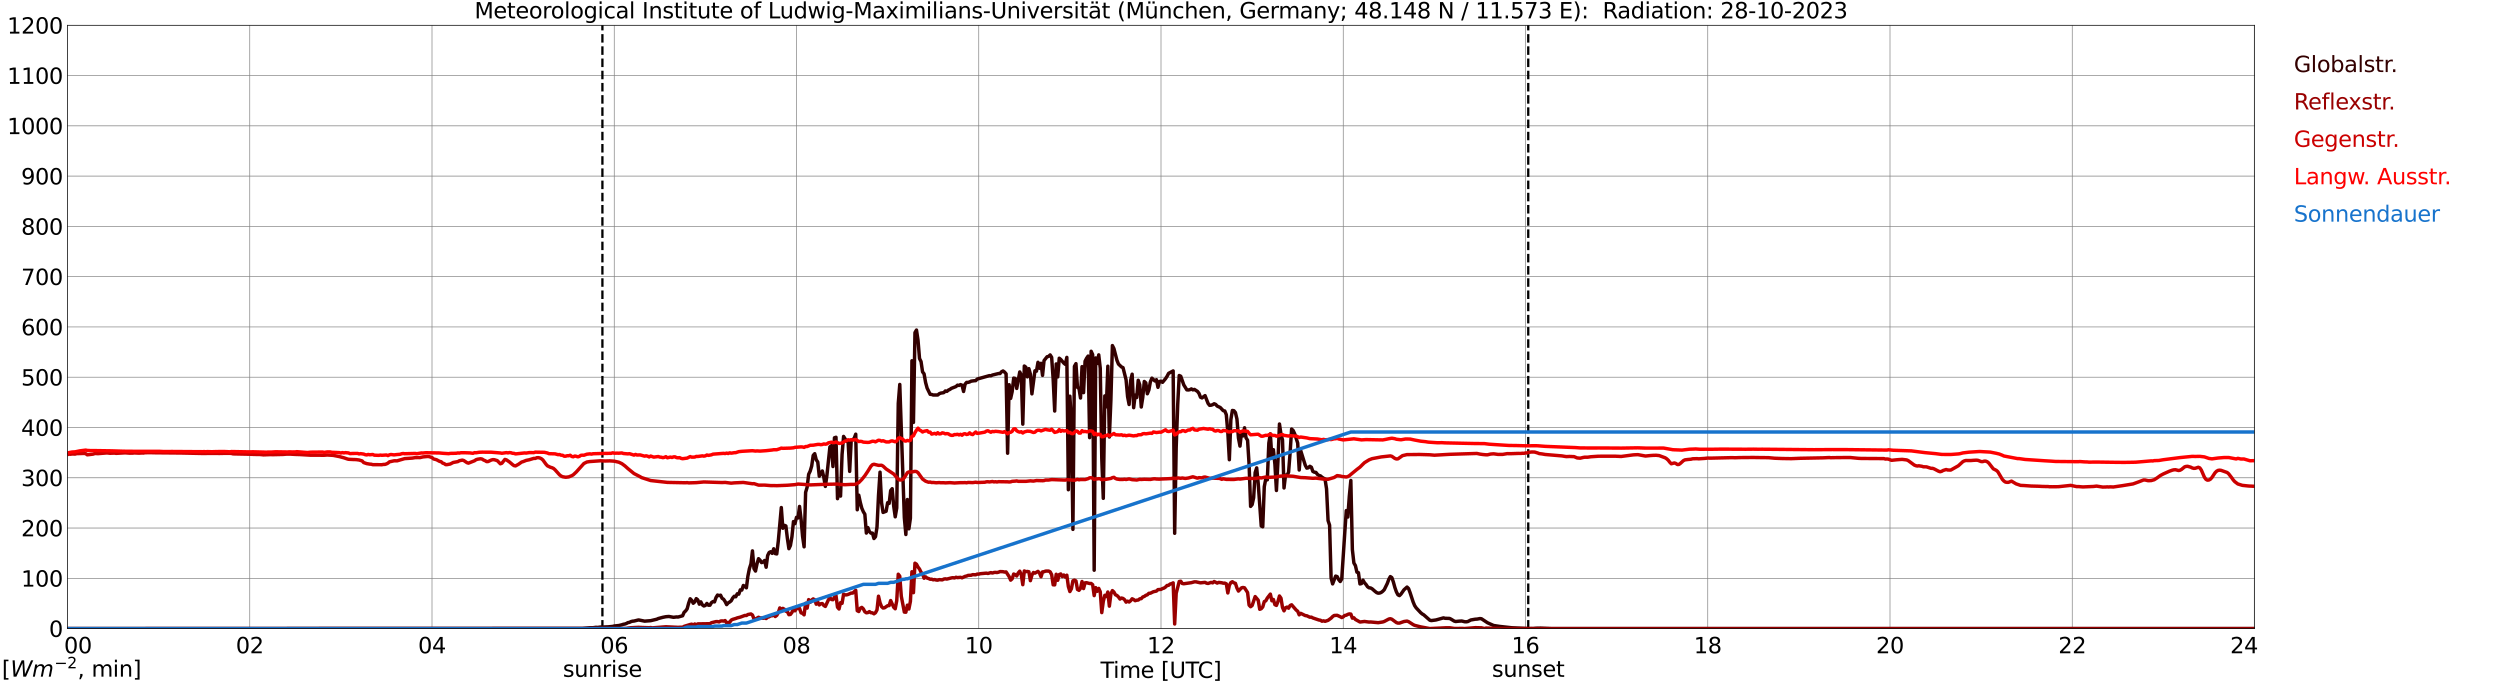 <?xml version="1.0" encoding="utf-8" standalone="no"?>
<!DOCTYPE svg PUBLIC "-//W3C//DTD SVG 1.1//EN"
  "http://www.w3.org/Graphics/SVG/1.1/DTD/svg11.dtd">
<svg xmlns:xlink="http://www.w3.org/1999/xlink" width="1085.4pt" height="296.64pt" viewBox="0 0 1085.4 296.64" xmlns="http://www.w3.org/2000/svg" version="1.1">
 <defs>
  <style type="text/css">*{stroke-linejoin: round; stroke-linecap: butt}</style>
 </defs>
 <g id="figure_1">
  <g id="patch_1">
   <path d="M 0 296.64 
L 1085.4 296.64 
L 1085.4 0 
L 0 0 
z
" style="fill: #ffffff"/>
  </g>
  <g id="axes_1">
   <g id="patch_2">
    <path d="M 29.306 272.909 
L 978.814 272.909 
L 978.814 10.976 
L 29.306 10.976 
z
" style="fill: #ffffff"/>
   </g>
   <g id="patch_3">
    <path d="M 978.814 272.909 
L 978.814 272.909 
L 978.814 10.976 
L 978.814 10.976 
z
" clip-path="url(#p489a3b209e)" style="fill: #d3d3d3; opacity: 0.25; stroke: #d3d3d3; stroke-linejoin: miter"/>
   </g>
   <g id="matplotlib.axis_1">
    <g id="xtick_1">
     <g id="line2d_1">
      <path d="M 29.306 272.909 
L 29.306 10.976 
" clip-path="url(#p489a3b209e)" style="fill: none; stroke: #808080; stroke-width: 0.3; stroke-linecap: square"/>
     </g>
     <g id="line2d_2"/>
     <g id="text_1">
      <!--    00 -->
      <g transform="translate(18.733 283.627) scale(0.095 -0.095)">
       <defs>
        <path id="DejaVuSans-20" transform="scale(0.016)"/>
        <path id="DejaVuSans-30" d="M 2034 4250 
Q 1547 4250 1301 3770 
Q 1056 3291 1056 2328 
Q 1056 1369 1301 889 
Q 1547 409 2034 409 
Q 2525 409 2770 889 
Q 3016 1369 3016 2328 
Q 3016 3291 2770 3770 
Q 2525 4250 2034 4250 
z
M 2034 4750 
Q 2819 4750 3233 4129 
Q 3647 3509 3647 2328 
Q 3647 1150 3233 529 
Q 2819 -91 2034 -91 
Q 1250 -91 836 529 
Q 422 1150 422 2328 
Q 422 3509 836 4129 
Q 1250 4750 2034 4750 
z
" transform="scale(0.016)"/>
       </defs>
       <use xlink:href="#DejaVuSans-20"/>
       <use xlink:href="#DejaVuSans-20" transform="translate(31.787 0)"/>
       <use xlink:href="#DejaVuSans-20" transform="translate(63.574 0)"/>
       <use xlink:href="#DejaVuSans-30" transform="translate(95.361 0)"/>
       <use xlink:href="#DejaVuSans-30" transform="translate(158.984 0)"/>
      </g>
     </g>
    </g>
    <g id="xtick_2">
     <g id="line2d_3">
      <path d="M 108.431 272.909 
L 108.431 10.976 
" clip-path="url(#p489a3b209e)" style="fill: none; stroke: #808080; stroke-width: 0.3; stroke-linecap: square"/>
     </g>
     <g id="line2d_4"/>
     <g id="text_2">
      <!-- 02 -->
      <g transform="translate(102.387 283.627) scale(0.095 -0.095)">
       <defs>
        <path id="DejaVuSans-32" d="M 1228 531 
L 3431 531 
L 3431 0 
L 469 0 
L 469 531 
Q 828 903 1448 1529 
Q 2069 2156 2228 2338 
Q 2531 2678 2651 2914 
Q 2772 3150 2772 3378 
Q 2772 3750 2511 3984 
Q 2250 4219 1831 4219 
Q 1534 4219 1204 4116 
Q 875 4013 500 3803 
L 500 4441 
Q 881 4594 1212 4672 
Q 1544 4750 1819 4750 
Q 2544 4750 2975 4387 
Q 3406 4025 3406 3419 
Q 3406 3131 3298 2873 
Q 3191 2616 2906 2266 
Q 2828 2175 2409 1742 
Q 1991 1309 1228 531 
z
" transform="scale(0.016)"/>
       </defs>
       <use xlink:href="#DejaVuSans-30"/>
       <use xlink:href="#DejaVuSans-32" transform="translate(63.623 0)"/>
      </g>
     </g>
    </g>
    <g id="xtick_3">
     <g id="line2d_5">
      <path d="M 187.557 272.909 
L 187.557 10.976 
" clip-path="url(#p489a3b209e)" style="fill: none; stroke: #808080; stroke-width: 0.3; stroke-linecap: square"/>
     </g>
     <g id="line2d_6"/>
     <g id="text_3">
      <!-- 04 -->
      <g transform="translate(181.513 283.627) scale(0.095 -0.095)">
       <defs>
        <path id="DejaVuSans-34" d="M 2419 4116 
L 825 1625 
L 2419 1625 
L 2419 4116 
z
M 2253 4666 
L 3047 4666 
L 3047 1625 
L 3713 1625 
L 3713 1100 
L 3047 1100 
L 3047 0 
L 2419 0 
L 2419 1100 
L 313 1100 
L 313 1709 
L 2253 4666 
z
" transform="scale(0.016)"/>
       </defs>
       <use xlink:href="#DejaVuSans-30"/>
       <use xlink:href="#DejaVuSans-34" transform="translate(63.623 0)"/>
      </g>
     </g>
    </g>
    <g id="xtick_4">
     <g id="line2d_7">
      <path d="M 266.683 272.909 
L 266.683 10.976 
" clip-path="url(#p489a3b209e)" style="fill: none; stroke: #808080; stroke-width: 0.3; stroke-linecap: square"/>
     </g>
     <g id="line2d_8"/>
     <g id="text_4">
      <!-- 06 -->
      <g transform="translate(260.638 283.627) scale(0.095 -0.095)">
       <defs>
        <path id="DejaVuSans-36" d="M 2113 2584 
Q 1688 2584 1439 2293 
Q 1191 2003 1191 1497 
Q 1191 994 1439 701 
Q 1688 409 2113 409 
Q 2538 409 2786 701 
Q 3034 994 3034 1497 
Q 3034 2003 2786 2293 
Q 2538 2584 2113 2584 
z
M 3366 4563 
L 3366 3988 
Q 3128 4100 2886 4159 
Q 2644 4219 2406 4219 
Q 1781 4219 1451 3797 
Q 1122 3375 1075 2522 
Q 1259 2794 1537 2939 
Q 1816 3084 2150 3084 
Q 2853 3084 3261 2657 
Q 3669 2231 3669 1497 
Q 3669 778 3244 343 
Q 2819 -91 2113 -91 
Q 1303 -91 875 529 
Q 447 1150 447 2328 
Q 447 3434 972 4092 
Q 1497 4750 2381 4750 
Q 2619 4750 2861 4703 
Q 3103 4656 3366 4563 
z
" transform="scale(0.016)"/>
       </defs>
       <use xlink:href="#DejaVuSans-30"/>
       <use xlink:href="#DejaVuSans-36" transform="translate(63.623 0)"/>
      </g>
     </g>
    </g>
    <g id="xtick_5">
     <g id="line2d_9">
      <path d="M 345.808 272.909 
L 345.808 10.976 
" clip-path="url(#p489a3b209e)" style="fill: none; stroke: #808080; stroke-width: 0.3; stroke-linecap: square"/>
     </g>
     <g id="line2d_10"/>
     <g id="text_5">
      <!-- 08 -->
      <g transform="translate(339.764 283.627) scale(0.095 -0.095)">
       <defs>
        <path id="DejaVuSans-38" d="M 2034 2216 
Q 1584 2216 1326 1975 
Q 1069 1734 1069 1313 
Q 1069 891 1326 650 
Q 1584 409 2034 409 
Q 2484 409 2743 651 
Q 3003 894 3003 1313 
Q 3003 1734 2745 1975 
Q 2488 2216 2034 2216 
z
M 1403 2484 
Q 997 2584 770 2862 
Q 544 3141 544 3541 
Q 544 4100 942 4425 
Q 1341 4750 2034 4750 
Q 2731 4750 3128 4425 
Q 3525 4100 3525 3541 
Q 3525 3141 3298 2862 
Q 3072 2584 2669 2484 
Q 3125 2378 3379 2068 
Q 3634 1759 3634 1313 
Q 3634 634 3220 271 
Q 2806 -91 2034 -91 
Q 1263 -91 848 271 
Q 434 634 434 1313 
Q 434 1759 690 2068 
Q 947 2378 1403 2484 
z
M 1172 3481 
Q 1172 3119 1398 2916 
Q 1625 2713 2034 2713 
Q 2441 2713 2670 2916 
Q 2900 3119 2900 3481 
Q 2900 3844 2670 4047 
Q 2441 4250 2034 4250 
Q 1625 4250 1398 4047 
Q 1172 3844 1172 3481 
z
" transform="scale(0.016)"/>
       </defs>
       <use xlink:href="#DejaVuSans-30"/>
       <use xlink:href="#DejaVuSans-38" transform="translate(63.623 0)"/>
      </g>
     </g>
    </g>
    <g id="xtick_6">
     <g id="line2d_11">
      <path d="M 424.934 272.909 
L 424.934 10.976 
" clip-path="url(#p489a3b209e)" style="fill: none; stroke: #808080; stroke-width: 0.3; stroke-linecap: square"/>
     </g>
     <g id="line2d_12"/>
     <g id="text_6">
      <!-- 10 -->
      <g transform="translate(418.89 283.627) scale(0.095 -0.095)">
       <defs>
        <path id="DejaVuSans-31" d="M 794 531 
L 1825 531 
L 1825 4091 
L 703 3866 
L 703 4441 
L 1819 4666 
L 2450 4666 
L 2450 531 
L 3481 531 
L 3481 0 
L 794 0 
L 794 531 
z
" transform="scale(0.016)"/>
       </defs>
       <use xlink:href="#DejaVuSans-31"/>
       <use xlink:href="#DejaVuSans-30" transform="translate(63.623 0)"/>
      </g>
     </g>
    </g>
    <g id="xtick_7">
     <g id="line2d_13">
      <path d="M 504.06 272.909 
L 504.06 10.976 
" clip-path="url(#p489a3b209e)" style="fill: none; stroke: #808080; stroke-width: 0.3; stroke-linecap: square"/>
     </g>
     <g id="line2d_14"/>
     <g id="text_7">
      <!-- 12 -->
      <g transform="translate(498.015 283.627) scale(0.095 -0.095)">
       <use xlink:href="#DejaVuSans-31"/>
       <use xlink:href="#DejaVuSans-32" transform="translate(63.623 0)"/>
      </g>
     </g>
    </g>
    <g id="xtick_8">
     <g id="line2d_15">
      <path d="M 583.185 272.909 
L 583.185 10.976 
" clip-path="url(#p489a3b209e)" style="fill: none; stroke: #808080; stroke-width: 0.3; stroke-linecap: square"/>
     </g>
     <g id="line2d_16"/>
     <g id="text_8">
      <!-- 14 -->
      <g transform="translate(577.141 283.627) scale(0.095 -0.095)">
       <use xlink:href="#DejaVuSans-31"/>
       <use xlink:href="#DejaVuSans-34" transform="translate(63.623 0)"/>
      </g>
     </g>
    </g>
    <g id="xtick_9">
     <g id="line2d_17">
      <path d="M 662.311 272.909 
L 662.311 10.976 
" clip-path="url(#p489a3b209e)" style="fill: none; stroke: #808080; stroke-width: 0.3; stroke-linecap: square"/>
     </g>
     <g id="line2d_18"/>
     <g id="text_9">
      <!-- 16 -->
      <g transform="translate(656.267 283.627) scale(0.095 -0.095)">
       <use xlink:href="#DejaVuSans-31"/>
       <use xlink:href="#DejaVuSans-36" transform="translate(63.623 0)"/>
      </g>
     </g>
    </g>
    <g id="xtick_10">
     <g id="line2d_19">
      <path d="M 741.437 272.909 
L 741.437 10.976 
" clip-path="url(#p489a3b209e)" style="fill: none; stroke: #808080; stroke-width: 0.3; stroke-linecap: square"/>
     </g>
     <g id="line2d_20"/>
     <g id="text_10">
      <!-- 18 -->
      <g transform="translate(735.392 283.627) scale(0.095 -0.095)">
       <use xlink:href="#DejaVuSans-31"/>
       <use xlink:href="#DejaVuSans-38" transform="translate(63.623 0)"/>
      </g>
     </g>
    </g>
    <g id="xtick_11">
     <g id="line2d_21">
      <path d="M 820.562 272.909 
L 820.562 10.976 
" clip-path="url(#p489a3b209e)" style="fill: none; stroke: #808080; stroke-width: 0.3; stroke-linecap: square"/>
     </g>
     <g id="line2d_22"/>
     <g id="text_11">
      <!-- 20 -->
      <g transform="translate(814.518 283.627) scale(0.095 -0.095)">
       <use xlink:href="#DejaVuSans-32"/>
       <use xlink:href="#DejaVuSans-30" transform="translate(63.623 0)"/>
      </g>
     </g>
    </g>
    <g id="xtick_12">
     <g id="line2d_23">
      <path d="M 899.688 272.909 
L 899.688 10.976 
" clip-path="url(#p489a3b209e)" style="fill: none; stroke: #808080; stroke-width: 0.3; stroke-linecap: square"/>
     </g>
     <g id="line2d_24"/>
     <g id="text_12">
      <!-- 22 -->
      <g transform="translate(893.644 283.627) scale(0.095 -0.095)">
       <use xlink:href="#DejaVuSans-32"/>
       <use xlink:href="#DejaVuSans-32" transform="translate(63.623 0)"/>
      </g>
     </g>
    </g>
    <g id="xtick_13">
     <g id="line2d_25">
      <path d="M 978.814 272.909 
L 978.814 10.976 
" clip-path="url(#p489a3b209e)" style="fill: none; stroke: #808080; stroke-width: 0.3; stroke-linecap: square"/>
     </g>
     <g id="line2d_26"/>
     <g id="text_13">
      <!-- 24    -->
      <g transform="translate(968.241 283.627) scale(0.095 -0.095)">
       <use xlink:href="#DejaVuSans-32"/>
       <use xlink:href="#DejaVuSans-34" transform="translate(63.623 0)"/>
       <use xlink:href="#DejaVuSans-20" transform="translate(127.246 0)"/>
       <use xlink:href="#DejaVuSans-20" transform="translate(159.033 0)"/>
       <use xlink:href="#DejaVuSans-20" transform="translate(190.82 0)"/>
      </g>
     </g>
    </g>
    <g id="text_14">
     <!-- Time [UTC] -->
     <g transform="translate(477.806 294.322) scale(0.095 -0.095)">
      <defs>
       <path id="DejaVuSans-54" d="M -19 4666 
L 3928 4666 
L 3928 4134 
L 2272 4134 
L 2272 0 
L 1638 0 
L 1638 4134 
L -19 4134 
L -19 4666 
z
" transform="scale(0.016)"/>
       <path id="DejaVuSans-69" d="M 603 3500 
L 1178 3500 
L 1178 0 
L 603 0 
L 603 3500 
z
M 603 4863 
L 1178 4863 
L 1178 4134 
L 603 4134 
L 603 4863 
z
" transform="scale(0.016)"/>
       <path id="DejaVuSans-6d" d="M 3328 2828 
Q 3544 3216 3844 3400 
Q 4144 3584 4550 3584 
Q 5097 3584 5394 3201 
Q 5691 2819 5691 2113 
L 5691 0 
L 5113 0 
L 5113 2094 
Q 5113 2597 4934 2840 
Q 4756 3084 4391 3084 
Q 3944 3084 3684 2787 
Q 3425 2491 3425 1978 
L 3425 0 
L 2847 0 
L 2847 2094 
Q 2847 2600 2669 2842 
Q 2491 3084 2119 3084 
Q 1678 3084 1418 2786 
Q 1159 2488 1159 1978 
L 1159 0 
L 581 0 
L 581 3500 
L 1159 3500 
L 1159 2956 
Q 1356 3278 1631 3431 
Q 1906 3584 2284 3584 
Q 2666 3584 2933 3390 
Q 3200 3197 3328 2828 
z
" transform="scale(0.016)"/>
       <path id="DejaVuSans-65" d="M 3597 1894 
L 3597 1613 
L 953 1613 
Q 991 1019 1311 708 
Q 1631 397 2203 397 
Q 2534 397 2845 478 
Q 3156 559 3463 722 
L 3463 178 
Q 3153 47 2828 -22 
Q 2503 -91 2169 -91 
Q 1331 -91 842 396 
Q 353 884 353 1716 
Q 353 2575 817 3079 
Q 1281 3584 2069 3584 
Q 2775 3584 3186 3129 
Q 3597 2675 3597 1894 
z
M 3022 2063 
Q 3016 2534 2758 2815 
Q 2500 3097 2075 3097 
Q 1594 3097 1305 2825 
Q 1016 2553 972 2059 
L 3022 2063 
z
" transform="scale(0.016)"/>
       <path id="DejaVuSans-5b" d="M 550 4863 
L 1875 4863 
L 1875 4416 
L 1125 4416 
L 1125 -397 
L 1875 -397 
L 1875 -844 
L 550 -844 
L 550 4863 
z
" transform="scale(0.016)"/>
       <path id="DejaVuSans-55" d="M 556 4666 
L 1191 4666 
L 1191 1831 
Q 1191 1081 1462 751 
Q 1734 422 2344 422 
Q 2950 422 3222 751 
Q 3494 1081 3494 1831 
L 3494 4666 
L 4128 4666 
L 4128 1753 
Q 4128 841 3676 375 
Q 3225 -91 2344 -91 
Q 1459 -91 1007 375 
Q 556 841 556 1753 
L 556 4666 
z
" transform="scale(0.016)"/>
       <path id="DejaVuSans-43" d="M 4122 4306 
L 4122 3641 
Q 3803 3938 3442 4084 
Q 3081 4231 2675 4231 
Q 1875 4231 1450 3742 
Q 1025 3253 1025 2328 
Q 1025 1406 1450 917 
Q 1875 428 2675 428 
Q 3081 428 3442 575 
Q 3803 722 4122 1019 
L 4122 359 
Q 3791 134 3420 21 
Q 3050 -91 2638 -91 
Q 1578 -91 968 557 
Q 359 1206 359 2328 
Q 359 3453 968 4101 
Q 1578 4750 2638 4750 
Q 3056 4750 3426 4639 
Q 3797 4528 4122 4306 
z
" transform="scale(0.016)"/>
       <path id="DejaVuSans-5d" d="M 1947 4863 
L 1947 -844 
L 622 -844 
L 622 -397 
L 1369 -397 
L 1369 4416 
L 622 4416 
L 622 4863 
L 1947 4863 
z
" transform="scale(0.016)"/>
      </defs>
      <use xlink:href="#DejaVuSans-54"/>
      <use xlink:href="#DejaVuSans-69" transform="translate(57.959 0)"/>
      <use xlink:href="#DejaVuSans-6d" transform="translate(85.742 0)"/>
      <use xlink:href="#DejaVuSans-65" transform="translate(183.154 0)"/>
      <use xlink:href="#DejaVuSans-20" transform="translate(244.678 0)"/>
      <use xlink:href="#DejaVuSans-5b" transform="translate(276.465 0)"/>
      <use xlink:href="#DejaVuSans-55" transform="translate(315.479 0)"/>
      <use xlink:href="#DejaVuSans-54" transform="translate(388.672 0)"/>
      <use xlink:href="#DejaVuSans-43" transform="translate(443.881 0)"/>
      <use xlink:href="#DejaVuSans-5d" transform="translate(513.705 0)"/>
     </g>
    </g>
   </g>
   <g id="matplotlib.axis_2">
    <g id="ytick_1">
     <g id="line2d_27">
      <path d="M 29.306 272.909 
L 978.814 272.909 
" clip-path="url(#p489a3b209e)" style="fill: none; stroke: #808080; stroke-width: 0.3; stroke-linecap: square"/>
     </g>
     <g id="line2d_28"/>
     <g id="text_15">
      <!-- 0 -->
      <g transform="translate(21.261 276.518) scale(0.095 -0.095)">
       <use xlink:href="#DejaVuSans-30"/>
      </g>
     </g>
    </g>
    <g id="ytick_2">
     <g id="line2d_29">
      <path d="M 29.306 251.081 
L 978.814 251.081 
" clip-path="url(#p489a3b209e)" style="fill: none; stroke: #808080; stroke-width: 0.3; stroke-linecap: square"/>
     </g>
     <g id="line2d_30"/>
     <g id="text_16">
      <!-- 100 -->
      <g transform="translate(9.173 254.69) scale(0.095 -0.095)">
       <use xlink:href="#DejaVuSans-31"/>
       <use xlink:href="#DejaVuSans-30" transform="translate(63.623 0)"/>
       <use xlink:href="#DejaVuSans-30" transform="translate(127.246 0)"/>
      </g>
     </g>
    </g>
    <g id="ytick_3">
     <g id="line2d_31">
      <path d="M 29.306 229.253 
L 978.814 229.253 
" clip-path="url(#p489a3b209e)" style="fill: none; stroke: #808080; stroke-width: 0.3; stroke-linecap: square"/>
     </g>
     <g id="line2d_32"/>
     <g id="text_17">
      <!-- 200 -->
      <g transform="translate(9.173 232.863) scale(0.095 -0.095)">
       <use xlink:href="#DejaVuSans-32"/>
       <use xlink:href="#DejaVuSans-30" transform="translate(63.623 0)"/>
       <use xlink:href="#DejaVuSans-30" transform="translate(127.246 0)"/>
      </g>
     </g>
    </g>
    <g id="ytick_4">
     <g id="line2d_33">
      <path d="M 29.306 207.426 
L 978.814 207.426 
" clip-path="url(#p489a3b209e)" style="fill: none; stroke: #808080; stroke-width: 0.3; stroke-linecap: square"/>
     </g>
     <g id="line2d_34"/>
     <g id="text_18">
      <!-- 300 -->
      <g transform="translate(9.173 211.035) scale(0.095 -0.095)">
       <defs>
        <path id="DejaVuSans-33" d="M 2597 2516 
Q 3050 2419 3304 2112 
Q 3559 1806 3559 1356 
Q 3559 666 3084 287 
Q 2609 -91 1734 -91 
Q 1441 -91 1130 -33 
Q 819 25 488 141 
L 488 750 
Q 750 597 1062 519 
Q 1375 441 1716 441 
Q 2309 441 2620 675 
Q 2931 909 2931 1356 
Q 2931 1769 2642 2001 
Q 2353 2234 1838 2234 
L 1294 2234 
L 1294 2753 
L 1863 2753 
Q 2328 2753 2575 2939 
Q 2822 3125 2822 3475 
Q 2822 3834 2567 4026 
Q 2313 4219 1838 4219 
Q 1578 4219 1281 4162 
Q 984 4106 628 3988 
L 628 4550 
Q 988 4650 1302 4700 
Q 1616 4750 1894 4750 
Q 2613 4750 3031 4423 
Q 3450 4097 3450 3541 
Q 3450 3153 3228 2886 
Q 3006 2619 2597 2516 
z
" transform="scale(0.016)"/>
       </defs>
       <use xlink:href="#DejaVuSans-33"/>
       <use xlink:href="#DejaVuSans-30" transform="translate(63.623 0)"/>
       <use xlink:href="#DejaVuSans-30" transform="translate(127.246 0)"/>
      </g>
     </g>
    </g>
    <g id="ytick_5">
     <g id="line2d_35">
      <path d="M 29.306 185.598 
L 978.814 185.598 
" clip-path="url(#p489a3b209e)" style="fill: none; stroke: #808080; stroke-width: 0.3; stroke-linecap: square"/>
     </g>
     <g id="line2d_36"/>
     <g id="text_19">
      <!-- 400 -->
      <g transform="translate(9.173 189.207) scale(0.095 -0.095)">
       <use xlink:href="#DejaVuSans-34"/>
       <use xlink:href="#DejaVuSans-30" transform="translate(63.623 0)"/>
       <use xlink:href="#DejaVuSans-30" transform="translate(127.246 0)"/>
      </g>
     </g>
    </g>
    <g id="ytick_6">
     <g id="line2d_37">
      <path d="M 29.306 163.77 
L 978.814 163.77 
" clip-path="url(#p489a3b209e)" style="fill: none; stroke: #808080; stroke-width: 0.3; stroke-linecap: square"/>
     </g>
     <g id="line2d_38"/>
     <g id="text_20">
      <!-- 500 -->
      <g transform="translate(9.173 167.379) scale(0.095 -0.095)">
       <defs>
        <path id="DejaVuSans-35" d="M 691 4666 
L 3169 4666 
L 3169 4134 
L 1269 4134 
L 1269 2991 
Q 1406 3038 1543 3061 
Q 1681 3084 1819 3084 
Q 2600 3084 3056 2656 
Q 3513 2228 3513 1497 
Q 3513 744 3044 326 
Q 2575 -91 1722 -91 
Q 1428 -91 1123 -41 
Q 819 9 494 109 
L 494 744 
Q 775 591 1075 516 
Q 1375 441 1709 441 
Q 2250 441 2565 725 
Q 2881 1009 2881 1497 
Q 2881 1984 2565 2268 
Q 2250 2553 1709 2553 
Q 1456 2553 1204 2497 
Q 953 2441 691 2322 
L 691 4666 
z
" transform="scale(0.016)"/>
       </defs>
       <use xlink:href="#DejaVuSans-35"/>
       <use xlink:href="#DejaVuSans-30" transform="translate(63.623 0)"/>
       <use xlink:href="#DejaVuSans-30" transform="translate(127.246 0)"/>
      </g>
     </g>
    </g>
    <g id="ytick_7">
     <g id="line2d_39">
      <path d="M 29.306 141.942 
L 978.814 141.942 
" clip-path="url(#p489a3b209e)" style="fill: none; stroke: #808080; stroke-width: 0.3; stroke-linecap: square"/>
     </g>
     <g id="line2d_40"/>
     <g id="text_21">
      <!-- 600 -->
      <g transform="translate(9.173 145.551) scale(0.095 -0.095)">
       <use xlink:href="#DejaVuSans-36"/>
       <use xlink:href="#DejaVuSans-30" transform="translate(63.623 0)"/>
       <use xlink:href="#DejaVuSans-30" transform="translate(127.246 0)"/>
      </g>
     </g>
    </g>
    <g id="ytick_8">
     <g id="line2d_41">
      <path d="M 29.306 120.114 
L 978.814 120.114 
" clip-path="url(#p489a3b209e)" style="fill: none; stroke: #808080; stroke-width: 0.3; stroke-linecap: square"/>
     </g>
     <g id="line2d_42"/>
     <g id="text_22">
      <!-- 700 -->
      <g transform="translate(9.173 123.724) scale(0.095 -0.095)">
       <defs>
        <path id="DejaVuSans-37" d="M 525 4666 
L 3525 4666 
L 3525 4397 
L 1831 0 
L 1172 0 
L 2766 4134 
L 525 4134 
L 525 4666 
z
" transform="scale(0.016)"/>
       </defs>
       <use xlink:href="#DejaVuSans-37"/>
       <use xlink:href="#DejaVuSans-30" transform="translate(63.623 0)"/>
       <use xlink:href="#DejaVuSans-30" transform="translate(127.246 0)"/>
      </g>
     </g>
    </g>
    <g id="ytick_9">
     <g id="line2d_43">
      <path d="M 29.306 98.287 
L 978.814 98.287 
" clip-path="url(#p489a3b209e)" style="fill: none; stroke: #808080; stroke-width: 0.3; stroke-linecap: square"/>
     </g>
     <g id="line2d_44"/>
     <g id="text_23">
      <!-- 800 -->
      <g transform="translate(9.173 101.896) scale(0.095 -0.095)">
       <use xlink:href="#DejaVuSans-38"/>
       <use xlink:href="#DejaVuSans-30" transform="translate(63.623 0)"/>
       <use xlink:href="#DejaVuSans-30" transform="translate(127.246 0)"/>
      </g>
     </g>
    </g>
    <g id="ytick_10">
     <g id="line2d_45">
      <path d="M 29.306 76.459 
L 978.814 76.459 
" clip-path="url(#p489a3b209e)" style="fill: none; stroke: #808080; stroke-width: 0.3; stroke-linecap: square"/>
     </g>
     <g id="line2d_46"/>
     <g id="text_24">
      <!-- 900 -->
      <g transform="translate(9.173 80.068) scale(0.095 -0.095)">
       <defs>
        <path id="DejaVuSans-39" d="M 703 97 
L 703 672 
Q 941 559 1184 500 
Q 1428 441 1663 441 
Q 2288 441 2617 861 
Q 2947 1281 2994 2138 
Q 2813 1869 2534 1725 
Q 2256 1581 1919 1581 
Q 1219 1581 811 2004 
Q 403 2428 403 3163 
Q 403 3881 828 4315 
Q 1253 4750 1959 4750 
Q 2769 4750 3195 4129 
Q 3622 3509 3622 2328 
Q 3622 1225 3098 567 
Q 2575 -91 1691 -91 
Q 1453 -91 1209 -44 
Q 966 3 703 97 
z
M 1959 2075 
Q 2384 2075 2632 2365 
Q 2881 2656 2881 3163 
Q 2881 3666 2632 3958 
Q 2384 4250 1959 4250 
Q 1534 4250 1286 3958 
Q 1038 3666 1038 3163 
Q 1038 2656 1286 2365 
Q 1534 2075 1959 2075 
z
" transform="scale(0.016)"/>
       </defs>
       <use xlink:href="#DejaVuSans-39"/>
       <use xlink:href="#DejaVuSans-30" transform="translate(63.623 0)"/>
       <use xlink:href="#DejaVuSans-30" transform="translate(127.246 0)"/>
      </g>
     </g>
    </g>
    <g id="ytick_11">
     <g id="line2d_47">
      <path d="M 29.306 54.631 
L 978.814 54.631 
" clip-path="url(#p489a3b209e)" style="fill: none; stroke: #808080; stroke-width: 0.3; stroke-linecap: square"/>
     </g>
     <g id="line2d_48"/>
     <g id="text_25">
      <!-- 1000 -->
      <g transform="translate(3.128 58.24) scale(0.095 -0.095)">
       <use xlink:href="#DejaVuSans-31"/>
       <use xlink:href="#DejaVuSans-30" transform="translate(63.623 0)"/>
       <use xlink:href="#DejaVuSans-30" transform="translate(127.246 0)"/>
       <use xlink:href="#DejaVuSans-30" transform="translate(190.869 0)"/>
      </g>
     </g>
    </g>
    <g id="ytick_12">
     <g id="line2d_49">
      <path d="M 29.306 32.803 
L 978.814 32.803 
" clip-path="url(#p489a3b209e)" style="fill: none; stroke: #808080; stroke-width: 0.3; stroke-linecap: square"/>
     </g>
     <g id="line2d_50"/>
     <g id="text_26">
      <!-- 1100 -->
      <g transform="translate(3.128 36.413) scale(0.095 -0.095)">
       <use xlink:href="#DejaVuSans-31"/>
       <use xlink:href="#DejaVuSans-31" transform="translate(63.623 0)"/>
       <use xlink:href="#DejaVuSans-30" transform="translate(127.246 0)"/>
       <use xlink:href="#DejaVuSans-30" transform="translate(190.869 0)"/>
      </g>
     </g>
    </g>
    <g id="ytick_13">
     <g id="line2d_51">
      <path d="M 29.306 10.976 
L 978.814 10.976 
" clip-path="url(#p489a3b209e)" style="fill: none; stroke: #808080; stroke-width: 0.3; stroke-linecap: square"/>
     </g>
     <g id="line2d_52"/>
     <g id="text_27">
      <!-- 1200 -->
      <g transform="translate(3.128 14.585) scale(0.095 -0.095)">
       <use xlink:href="#DejaVuSans-31"/>
       <use xlink:href="#DejaVuSans-32" transform="translate(63.623 0)"/>
       <use xlink:href="#DejaVuSans-30" transform="translate(127.246 0)"/>
       <use xlink:href="#DejaVuSans-30" transform="translate(190.869 0)"/>
      </g>
     </g>
    </g>
   </g>
   <g id="line2d_53">
    <path d="M 261.54 272.909 
L 261.54 10.976 
" clip-path="url(#p489a3b209e)" style="fill: none; stroke-dasharray: 3.7,1.6; stroke-dashoffset: 0; stroke: #000000"/>
   </g>
   <g id="line2d_54">
    <path d="M 663.498 272.909 
L 663.498 10.976 
" clip-path="url(#p489a3b209e)" style="fill: none; stroke-dasharray: 3.7,1.6; stroke-dashoffset: 0; stroke: #000000"/>
   </g>
   <g id="line2d_55">
    <path d="M 29.306 272.909 
L 252.836 272.878 
L 256.133 272.533 
L 257.451 272.533 
L 258.77 272.35 
L 259.43 272.411 
L 260.748 272.23 
L 261.408 272.289 
L 262.726 272.188 
L 264.045 272.147 
L 266.023 271.966 
L 266.683 271.782 
L 268.661 271.579 
L 269.98 271.256 
L 270.639 271.034 
L 271.298 270.931 
L 271.958 270.689 
L 272.617 270.324 
L 273.277 270.202 
L 273.936 269.879 
L 274.595 269.696 
L 275.255 269.635 
L 277.233 269.148 
L 279.87 269.676 
L 282.508 269.473 
L 285.145 268.844 
L 285.805 268.541 
L 287.783 268.013 
L 289.102 267.751 
L 290.42 267.648 
L 292.399 268.013 
L 293.717 267.851 
L 294.377 267.893 
L 296.355 267.345 
L 297.014 265.845 
L 297.674 265.236 
L 298.333 264.324 
L 298.992 261.853 
L 299.652 259.967 
L 300.311 260.637 
L 300.971 261.912 
L 301.63 261.325 
L 302.289 259.906 
L 302.949 260.434 
L 303.608 262.298 
L 304.267 261.305 
L 304.927 262.602 
L 305.586 263.088 
L 306.246 262.866 
L 306.905 261.995 
L 307.564 262.763 
L 308.224 262.763 
L 308.883 261.65 
L 309.543 261.183 
L 310.202 261.325 
L 310.861 259.441 
L 311.521 258.345 
L 312.18 258.59 
L 312.839 258.406 
L 313.499 259.764 
L 314.158 260.17 
L 314.818 261.163 
L 315.477 262.501 
L 316.136 261.75 
L 316.796 261.366 
L 317.455 260.838 
L 318.114 259.644 
L 318.774 258.874 
L 319.433 259.096 
L 320.093 257.8 
L 320.752 257.961 
L 321.411 256.097 
L 322.071 256.178 
L 322.73 254.191 
L 323.39 254.617 
L 324.049 255.204 
L 324.708 250.118 
L 325.368 246.855 
L 326.027 244.788 
L 326.686 239.174 
L 327.346 246.855 
L 328.005 247.929 
L 328.665 244.766 
L 329.324 242.557 
L 329.983 243.227 
L 330.643 244.26 
L 331.302 244.018 
L 331.961 243.347 
L 332.621 246.266 
L 333.28 241.2 
L 333.94 239.862 
L 334.599 239.539 
L 335.258 240.248 
L 335.918 238.262 
L 336.577 240.348 
L 337.236 240.49 
L 337.896 234.998 
L 339.215 220.365 
L 339.874 229.343 
L 340.533 228.066 
L 341.193 228.35 
L 341.852 233.763 
L 342.512 238.22 
L 343.171 236.823 
L 343.83 232.992 
L 344.49 226.446 
L 345.149 227.337 
L 345.808 224.602 
L 346.468 224.886 
L 347.127 219.878 
L 347.787 225.412 
L 348.446 232.829 
L 349.105 237.41 
L 349.765 213.758 
L 350.424 211.529 
L 351.083 205.935 
L 351.743 204.557 
L 352.402 202.327 
L 353.062 197.706 
L 353.721 196.977 
L 354.38 199.611 
L 355.04 200.585 
L 355.699 206.766 
L 357.018 204.477 
L 357.677 207.273 
L 358.337 211.184 
L 358.996 206.522 
L 360.315 194.019 
L 360.974 193.491 
L 361.634 202.551 
L 362.293 190.066 
L 362.952 189.843 
L 363.612 216.495 
L 364.271 212.725 
L 364.93 215.38 
L 365.59 197.302 
L 366.249 189.479 
L 367.568 191.607 
L 368.227 191.869 
L 368.887 204.658 
L 369.546 191.384 
L 370.206 190.917 
L 370.865 190.269 
L 371.524 188.505 
L 372.184 221.319 
L 372.843 214.995 
L 373.502 218.117 
L 374.162 220.649 
L 374.821 222.17 
L 375.481 223.244 
L 376.14 231.432 
L 376.799 229.059 
L 377.459 230.783 
L 378.118 231.471 
L 378.777 231.451 
L 379.437 233.802 
L 380.096 233.032 
L 380.756 228.878 
L 381.415 214.995 
L 382.074 205.003 
L 382.734 218.237 
L 383.393 222.474 
L 384.712 221.967 
L 385.371 218.256 
L 386.031 218.562 
L 386.69 212.987 
L 387.349 212.177 
L 388.009 219.697 
L 388.668 224.379 
L 389.328 220.527 
L 389.987 175.168 
L 390.646 166.92 
L 392.624 224.722 
L 393.284 232.06 
L 393.943 216.879 
L 394.603 229.587 
L 395.262 224.966 
L 395.921 156.626 
L 396.581 183.398 
L 397.24 144.404 
L 397.899 143.289 
L 398.559 147.668 
L 399.218 155.652 
L 399.878 156.99 
L 400.537 161.448 
L 401.196 162.321 
L 401.856 166.068 
L 402.515 168.502 
L 403.834 171.198 
L 404.493 171.257 
L 405.153 171.501 
L 407.131 171.482 
L 407.79 170.934 
L 408.45 170.67 
L 409.768 170.467 
L 410.428 169.738 
L 411.087 169.921 
L 411.746 169.373 
L 412.406 169.07 
L 413.065 168.603 
L 415.043 167.832 
L 415.703 167.225 
L 416.362 167.345 
L 417.022 166.981 
L 417.681 167.245 
L 418.34 169.96 
L 419 166.778 
L 419.659 166.029 
L 420.318 166.01 
L 420.978 165.826 
L 421.637 165.481 
L 422.956 165.3 
L 423.615 165.259 
L 424.275 164.569 
L 429.55 163.091 
L 430.209 163.15 
L 430.869 162.827 
L 433.506 162.179 
L 434.165 162.179 
L 434.825 161.408 
L 435.484 161.063 
L 436.144 161.55 
L 436.803 162.321 
L 437.462 196.774 
L 438.122 167.022 
L 438.781 172.959 
L 439.44 170.021 
L 440.1 164.165 
L 440.759 164.307 
L 441.419 168.644 
L 442.737 161.489 
L 443.397 162.888 
L 444.056 184.148 
L 444.716 158.916 
L 445.375 159.422 
L 446.034 163.617 
L 446.694 160.051 
L 447.353 162.463 
L 448.012 170.995 
L 449.331 160.983 
L 449.991 161.144 
L 450.65 157.294 
L 451.309 159.889 
L 451.969 157.739 
L 452.628 162.969 
L 453.287 156.545 
L 454.606 154.882 
L 455.266 154.74 
L 455.925 154.092 
L 456.584 155.126 
L 457.244 164.711 
L 457.903 178.454 
L 458.563 158.003 
L 459.222 163.637 
L 459.881 155.53 
L 460.541 156.058 
L 461.859 157.658 
L 462.519 158.186 
L 463.178 155.165 
L 463.838 212.623 
L 464.497 172.008 
L 465.156 183.094 
L 465.816 229.83 
L 466.475 159.057 
L 467.134 157.881 
L 467.794 168.177 
L 468.453 168.622 
L 469.113 172.798 
L 469.772 159.18 
L 470.431 170.467 
L 471.091 156.829 
L 471.75 155.552 
L 472.409 154.598 
L 473.069 190.005 
L 473.728 152.511 
L 474.388 153.95 
L 475.047 247.565 
L 475.706 155.41 
L 476.366 157.82 
L 477.025 154.072 
L 477.685 159.867 
L 478.344 199.085 
L 479.003 216.353 
L 479.663 171.886 
L 480.322 176.648 
L 480.981 158.996 
L 481.641 189.721 
L 482.3 173.833 
L 482.96 150.038 
L 483.619 151.335 
L 484.938 156.442 
L 485.597 158.064 
L 486.916 159.322 
L 487.575 159.625 
L 488.894 164.894 
L 489.553 172.211 
L 490.213 175.616 
L 490.872 165.219 
L 491.532 162.463 
L 492.191 176.993 
L 492.85 171.541 
L 493.51 172.595 
L 494.169 165.117 
L 494.828 167.062 
L 495.488 176.709 
L 496.147 172.495 
L 496.807 165.623 
L 497.466 166.232 
L 498.125 170.954 
L 498.785 169.354 
L 499.444 165.765 
L 500.103 164.185 
L 501.422 165.401 
L 502.082 164.853 
L 502.741 168.157 
L 503.4 165.623 
L 504.06 165.503 
L 504.719 165.988 
L 506.038 164.388 
L 506.697 163.375 
L 507.357 162.098 
L 509.335 161.044 
L 509.994 231.532 
L 510.654 194.322 
L 511.313 175.655 
L 511.972 163.03 
L 512.632 163.353 
L 513.95 167.103 
L 515.269 169.251 
L 515.929 169.312 
L 516.588 169.19 
L 517.247 168.847 
L 517.907 169.273 
L 518.566 169.07 
L 519.885 169.921 
L 520.544 170.772 
L 521.204 172.453 
L 521.863 172.759 
L 523.182 171.766 
L 524.501 175.149 
L 525.16 175.98 
L 525.819 175.919 
L 526.479 175.697 
L 527.138 175.291 
L 527.797 175.574 
L 528.457 176.304 
L 529.776 176.912 
L 531.094 178.312 
L 531.754 178.432 
L 532.413 180.054 
L 533.073 187.735 
L 533.732 199.592 
L 534.391 182.201 
L 535.051 178.209 
L 535.71 178.312 
L 536.369 179.121 
L 537.029 181.918 
L 537.688 190.166 
L 538.348 193.674 
L 539.007 187.654 
L 539.666 189.256 
L 540.326 185.729 
L 540.985 190.107 
L 541.644 191.14 
L 542.304 201.659 
L 542.963 219.859 
L 543.623 219.088 
L 544.282 216.089 
L 544.941 205.164 
L 545.601 203.139 
L 546.26 209.827 
L 547.579 228.371 
L 548.238 228.694 
L 548.898 211.306 
L 549.557 207.901 
L 550.216 208.327 
L 550.876 192.375 
L 551.535 188.363 
L 552.195 198.801 
L 552.854 195.235 
L 553.513 201.558 
L 554.173 212.948 
L 554.832 200.159 
L 555.491 184.087 
L 556.151 188.566 
L 556.81 190.978 
L 557.47 211.852 
L 558.129 206.26 
L 558.788 206.341 
L 559.448 205.044 
L 560.107 196.673 
L 560.766 186.277 
L 561.426 186.905 
L 562.085 188.302 
L 563.404 192.356 
L 564.063 204.051 
L 564.723 195.68 
L 566.701 202.004 
L 567.36 203.239 
L 568.02 203.097 
L 568.679 202.449 
L 569.338 202.835 
L 569.998 204.68 
L 570.657 205.003 
L 571.317 205.105 
L 571.976 205.954 
L 572.635 206.441 
L 573.295 206.605 
L 573.954 207.192 
L 575.273 208.002 
L 575.932 212.239 
L 576.592 225.999 
L 577.251 228.007 
L 577.91 250.887 
L 578.57 253.502 
L 579.889 250.118 
L 580.548 250.341 
L 581.207 251.638 
L 581.867 252.469 
L 582.526 251.354 
L 583.845 231.329 
L 584.504 221.683 
L 585.164 224.48 
L 585.823 215.38 
L 586.482 208.611 
L 587.142 238.606 
L 587.801 244.424 
L 588.46 245.556 
L 589.12 248.416 
L 589.779 248.639 
L 590.439 253.521 
L 591.098 253.36 
L 591.757 251.88 
L 592.417 253.037 
L 593.076 253.766 
L 593.736 254.739 
L 594.395 255.204 
L 595.054 255.265 
L 595.714 255.63 
L 597.032 256.785 
L 597.692 257.293 
L 598.351 257.536 
L 599.011 257.474 
L 599.67 257.21 
L 600.329 256.704 
L 600.989 256.016 
L 602.307 253.321 
L 602.967 251.515 
L 603.626 250.341 
L 604.286 250.767 
L 604.945 252.692 
L 605.604 255.082 
L 606.264 256.968 
L 606.923 258.245 
L 607.582 258.59 
L 608.242 257.942 
L 609.561 256.056 
L 610.879 254.881 
L 611.539 255.53 
L 612.198 257.293 
L 613.517 261.325 
L 614.176 262.905 
L 614.836 263.898 
L 616.814 266.007 
L 617.473 266.555 
L 618.133 266.939 
L 620.77 269.27 
L 621.429 269.432 
L 623.408 269.17 
L 626.705 268.257 
L 627.364 268.438 
L 629.342 268.5 
L 630.001 268.825 
L 631.32 269.635 
L 631.98 269.838 
L 633.298 269.696 
L 634.617 269.615 
L 635.936 269.938 
L 636.595 269.96 
L 637.255 269.857 
L 638.573 269.17 
L 640.552 268.825 
L 641.211 268.803 
L 642.53 268.561 
L 643.189 268.641 
L 645.827 270.386 
L 648.464 271.56 
L 651.102 271.966 
L 656.377 272.553 
L 660.992 272.776 
L 663.63 272.909 
L 665.608 272.878 
L 666.927 272.756 
L 668.905 272.715 
L 673.521 272.909 
L 680.114 272.909 
L 978.154 272.909 
L 978.154 272.909 
" clip-path="url(#p489a3b209e)" style="fill: none; stroke: #330000; stroke-width: 1.5; stroke-linecap: square"/>
   </g>
   <g id="line2d_56">
    <path d="M 29.306 272.909 
L 271.958 272.815 
L 272.617 272.673 
L 273.936 272.531 
L 277.233 272.367 
L 278.552 272.429 
L 281.849 272.531 
L 282.508 272.45 
L 283.167 272.592 
L 289.102 272.125 
L 294.377 272.367 
L 295.696 272.309 
L 296.355 272.348 
L 297.014 271.942 
L 299.652 271.132 
L 300.311 270.99 
L 300.971 271.355 
L 301.63 270.909 
L 302.289 271.254 
L 302.949 270.868 
L 308.224 270.787 
L 308.883 270.361 
L 310.861 269.875 
L 311.521 269.875 
L 312.18 270.017 
L 312.839 269.632 
L 313.499 269.571 
L 314.158 269.652 
L 314.818 269.429 
L 315.477 270.484 
L 316.136 270.22 
L 316.796 270.2 
L 317.455 269.226 
L 318.114 268.903 
L 319.433 268.517 
L 320.093 268.255 
L 321.411 267.93 
L 323.39 267.201 
L 324.049 267.24 
L 324.708 266.795 
L 326.027 266.553 
L 326.686 266.998 
L 327.346 268.7 
L 328.005 268.762 
L 329.324 267.991 
L 329.983 268.294 
L 330.643 268.314 
L 331.302 268.456 
L 331.961 268.294 
L 332.621 268.539 
L 333.28 267.971 
L 333.94 267.788 
L 334.599 267.343 
L 335.258 267.362 
L 335.918 266.876 
L 336.577 267.666 
L 337.236 267.179 
L 337.896 266.024 
L 338.555 263.938 
L 339.215 264.485 
L 339.874 264.141 
L 340.533 264.505 
L 341.193 265.356 
L 341.852 265.559 
L 342.512 266.876 
L 343.171 266.753 
L 343.83 265.882 
L 344.49 264.424 
L 345.149 265.195 
L 345.808 264.141 
L 346.468 264.202 
L 347.127 264.141 
L 347.787 266.066 
L 348.446 266.288 
L 349.105 266.937 
L 349.765 261.932 
L 350.424 264.018 
L 351.083 260.329 
L 351.743 261.484 
L 352.402 260.491 
L 353.062 260.026 
L 353.721 260.41 
L 354.38 262.316 
L 355.04 261.403 
L 355.699 262.641 
L 356.359 262.113 
L 357.018 262.052 
L 357.677 262.883 
L 358.337 263.289 
L 359.655 260.452 
L 360.315 259.439 
L 360.974 260.268 
L 361.634 260.371 
L 362.293 259.297 
L 362.952 258.566 
L 363.612 263.634 
L 364.271 264.403 
L 364.93 261.648 
L 365.59 261.932 
L 366.249 257.979 
L 366.909 258.282 
L 367.568 258.262 
L 368.227 258.079 
L 369.546 257.492 
L 370.206 257.492 
L 371.524 256.296 
L 372.184 265.134 
L 372.843 265.498 
L 373.502 264.06 
L 374.162 263.715 
L 374.821 264.344 
L 375.481 265.599 
L 376.14 266.046 
L 376.799 265.963 
L 377.459 265.538 
L 378.118 266.024 
L 378.777 266.066 
L 379.437 266.491 
L 380.096 266.024 
L 380.756 264.789 
L 381.415 258.85 
L 382.074 261.687 
L 382.734 263.37 
L 383.393 263.977 
L 384.053 263.876 
L 385.371 262.964 
L 386.031 262.925 
L 386.69 260.735 
L 388.009 263.654 
L 388.668 264.302 
L 389.328 260.775 
L 389.987 249.304 
L 390.646 250.136 
L 391.306 258.871 
L 392.624 265.741 
L 393.284 265.802 
L 393.943 262.741 
L 394.603 264.403 
L 395.262 261.08 
L 395.921 248.23 
L 396.581 257.311 
L 397.24 244.522 
L 397.899 244.947 
L 398.559 246.203 
L 399.218 247.054 
L 399.878 248.433 
L 400.537 249.204 
L 401.196 251.048 
L 401.856 250.439 
L 402.515 250.987 
L 403.175 251.168 
L 403.834 251.494 
L 404.493 251.452 
L 405.153 251.736 
L 405.812 251.616 
L 406.471 251.838 
L 407.131 251.878 
L 407.79 251.655 
L 409.109 251.758 
L 409.768 251.413 
L 410.428 251.31 
L 411.087 251.413 
L 413.065 250.906 
L 413.725 250.804 
L 414.384 250.946 
L 415.043 250.623 
L 415.703 250.784 
L 417.022 250.642 
L 417.681 250.865 
L 419 250.236 
L 419.659 250.094 
L 420.318 249.811 
L 421.637 249.75 
L 422.297 249.488 
L 423.615 249.547 
L 424.275 249.243 
L 424.934 249.263 
L 425.593 249.082 
L 428.231 248.837 
L 428.89 248.979 
L 430.209 248.595 
L 430.869 248.798 
L 431.528 248.556 
L 432.187 248.494 
L 432.847 248.575 
L 433.506 248.433 
L 434.165 248.15 
L 435.484 248.211 
L 436.144 248.372 
L 436.803 248.311 
L 438.122 250.339 
L 438.781 251.878 
L 439.44 251.291 
L 440.1 249.223 
L 440.759 249.488 
L 441.419 250.055 
L 442.078 248.756 
L 442.737 247.988 
L 443.397 249.488 
L 444.056 253.844 
L 444.716 247.885 
L 445.375 248.189 
L 446.034 248.108 
L 446.694 248.23 
L 447.353 252.1 
L 448.012 249.669 
L 448.672 248.556 
L 449.331 248.837 
L 450.65 248.069 
L 451.309 248.798 
L 451.969 250.398 
L 452.628 248.291 
L 453.287 248.211 
L 453.947 247.947 
L 455.266 247.927 
L 455.925 248.25 
L 456.584 249.488 
L 457.244 253.906 
L 457.903 253.925 
L 458.563 249.324 
L 459.222 251.939 
L 459.881 249.466 
L 460.541 249.182 
L 461.2 250.317 
L 461.859 249.649 
L 462.519 250.562 
L 463.178 249.73 
L 463.838 254.654 
L 464.497 256.824 
L 465.156 255.608 
L 465.816 252.162 
L 466.475 251.858 
L 467.134 252.203 
L 467.794 255.912 
L 468.453 256.296 
L 469.113 255.444 
L 469.772 252.467 
L 470.431 255.527 
L 471.091 253.054 
L 471.75 252.993 
L 473.069 253.338 
L 473.728 253.316 
L 474.388 253.864 
L 475.047 258.588 
L 475.706 255.121 
L 476.366 256.721 
L 477.025 255.466 
L 477.685 256.905 
L 478.344 265.963 
L 479.003 261.141 
L 479.663 258.465 
L 480.322 258.991 
L 480.981 257.027 
L 481.641 263.167 
L 482.3 257.898 
L 482.96 256.418 
L 483.619 257.047 
L 484.278 258.243 
L 484.938 258.526 
L 485.597 259.175 
L 486.256 260.087 
L 486.916 259.64 
L 487.575 259.823 
L 488.235 260.349 
L 488.894 261.425 
L 489.553 261 
L 490.213 261.364 
L 490.872 260.816 
L 491.532 259.965 
L 492.191 260.29 
L 492.85 260.797 
L 493.51 260.574 
L 494.169 260.532 
L 494.828 259.985 
L 495.488 259.904 
L 496.147 259.175 
L 496.807 258.952 
L 497.466 258.465 
L 498.125 258.243 
L 498.785 257.594 
L 499.444 257.553 
L 500.763 256.905 
L 502.082 256.621 
L 502.741 255.992 
L 504.06 255.892 
L 504.719 255.527 
L 505.379 255.324 
L 506.038 254.857 
L 506.697 254.189 
L 507.357 254.128 
L 508.016 253.561 
L 508.675 253.399 
L 509.335 253.054 
L 509.994 270.909 
L 510.654 257.594 
L 511.972 252.467 
L 512.632 252.345 
L 513.291 253.316 
L 513.95 253.438 
L 517.247 252.974 
L 518.566 252.609 
L 519.226 252.609 
L 521.204 253.054 
L 523.182 252.832 
L 523.841 253.196 
L 524.501 253.316 
L 525.819 252.851 
L 526.479 253.054 
L 527.138 252.467 
L 528.457 253.155 
L 529.116 252.851 
L 530.435 253.013 
L 531.094 253.196 
L 531.754 253.174 
L 532.413 253.458 
L 533.073 257.431 
L 533.732 254.109 
L 534.391 252.912 
L 535.051 252.568 
L 535.71 253.054 
L 536.369 253.257 
L 537.029 255.303 
L 537.688 256.621 
L 539.007 255.222 
L 539.666 255.06 
L 540.326 255.202 
L 541.644 257.25 
L 542.304 262.722 
L 542.963 263.409 
L 543.623 262.903 
L 544.941 259.013 
L 546.26 260.574 
L 546.919 264.525 
L 547.579 264.282 
L 548.238 263.492 
L 548.898 261.181 
L 549.557 260.858 
L 550.216 259.64 
L 551.535 257.937 
L 552.195 260.836 
L 552.854 260.268 
L 553.513 262.519 
L 554.173 262.842 
L 554.832 261.181 
L 555.491 258.749 
L 556.151 259.701 
L 556.81 263.735 
L 557.47 265.195 
L 558.129 263.857 
L 558.788 263.573 
L 559.448 264.06 
L 560.107 262.883 
L 560.766 262.58 
L 562.745 264.85 
L 563.404 265.376 
L 564.063 266.937 
L 564.723 266.288 
L 566.042 266.937 
L 566.701 267.262 
L 567.36 267.343 
L 568.679 267.971 
L 569.338 267.93 
L 569.998 268.294 
L 572.635 269.187 
L 573.295 269.288 
L 573.954 269.713 
L 574.613 269.532 
L 575.273 269.755 
L 576.592 269.329 
L 577.91 268.375 
L 578.57 267.688 
L 579.229 267.22 
L 580.548 267.14 
L 581.867 267.747 
L 582.526 268.113 
L 583.185 267.808 
L 583.845 267.201 
L 584.504 267.098 
L 585.164 266.734 
L 585.823 266.531 
L 586.482 266.611 
L 587.142 268.375 
L 587.801 268.214 
L 588.46 268.943 
L 589.779 269.674 
L 590.439 270.058 
L 592.417 269.816 
L 594.395 270.078 
L 595.054 270.038 
L 598.351 270.342 
L 600.329 270.038 
L 600.989 269.816 
L 602.967 268.762 
L 603.626 268.62 
L 604.286 268.842 
L 606.264 270.3 
L 606.923 270.525 
L 607.582 270.525 
L 609.561 269.835 
L 610.879 269.652 
L 611.539 269.897 
L 613.517 271.173 
L 614.176 271.497 
L 616.814 272.167 
L 620.77 272.896 
L 628.023 272.551 
L 629.342 272.551 
L 631.32 272.835 
L 632.639 272.854 
L 634.617 272.815 
L 635.936 272.876 
L 640.552 272.509 
L 643.189 272.57 
L 644.508 272.876 
L 645.167 272.684 
L 651.761 272.845 
L 668.905 272.909 
L 978.154 272.909 
L 978.154 272.909 
" clip-path="url(#p489a3b209e)" style="fill: none; stroke: #990000; stroke-width: 1.5; stroke-linecap: square"/>
   </g>
   <g id="line2d_57">
    <path d="M 29.306 197.356 
L 29.965 197.158 
L 30.625 197.214 
L 31.284 197.097 
L 32.603 197.147 
L 33.262 196.957 
L 36.559 196.857 
L 37.218 196.961 
L 37.878 197.461 
L 39.856 197.232 
L 40.515 197.14 
L 41.175 196.881 
L 42.493 196.959 
L 46.45 196.645 
L 47.768 196.793 
L 49.747 196.715 
L 50.406 196.833 
L 54.362 196.605 
L 56.34 196.754 
L 57.659 196.73 
L 58.319 196.64 
L 60.297 196.747 
L 61.615 196.675 
L 62.275 196.699 
L 62.934 196.553 
L 65.572 196.536 
L 67.55 196.581 
L 78.759 196.684 
L 87.991 196.881 
L 92.606 196.839 
L 95.244 196.872 
L 97.881 196.813 
L 99.86 196.819 
L 100.519 196.876 
L 101.178 197.055 
L 103.156 197.101 
L 108.431 197.21 
L 110.41 197.291 
L 112.388 197.321 
L 113.047 197.332 
L 114.366 197.485 
L 117.003 197.383 
L 118.982 197.391 
L 122.938 197.295 
L 124.257 197.184 
L 126.235 197.177 
L 128.213 197.293 
L 130.191 197.352 
L 134.807 197.631 
L 140.741 197.653 
L 142.06 197.548 
L 144.697 197.71 
L 147.335 198.234 
L 149.313 198.76 
L 150.632 199.212 
L 151.291 199.399 
L 153.269 199.502 
L 154.588 199.537 
L 155.907 199.714 
L 157.226 200.111 
L 157.885 200.827 
L 159.204 201.281 
L 160.523 201.501 
L 161.182 201.547 
L 161.841 201.737 
L 165.798 201.761 
L 166.457 201.637 
L 167.116 201.628 
L 167.776 201.408 
L 168.435 201.063 
L 169.094 200.506 
L 171.073 200.067 
L 172.391 200.074 
L 175.688 199.116 
L 178.985 198.891 
L 180.304 198.67 
L 181.623 198.655 
L 182.282 198.684 
L 183.601 198.376 
L 185.579 198.184 
L 186.238 198.227 
L 187.557 198.659 
L 188.216 199.249 
L 189.535 199.598 
L 190.854 200.31 
L 191.513 200.445 
L 192.173 201.071 
L 192.832 201.27 
L 193.492 201.742 
L 194.151 201.715 
L 195.47 201.46 
L 196.788 200.781 
L 198.767 200.417 
L 199.426 200.035 
L 200.745 199.76 
L 201.404 199.974 
L 202.723 200.866 
L 203.382 201.08 
L 206.02 200.043 
L 206.679 199.581 
L 207.339 199.375 
L 208.657 199.175 
L 209.317 199.308 
L 209.976 199.744 
L 210.635 200.013 
L 211.295 200.428 
L 211.954 200.373 
L 213.273 199.736 
L 213.932 199.559 
L 214.592 199.587 
L 215.91 199.991 
L 217.229 201.36 
L 217.889 201.13 
L 219.207 199.461 
L 219.867 199.648 
L 221.186 200.561 
L 222.504 201.687 
L 223.164 202.161 
L 223.823 202.279 
L 225.142 201.543 
L 226.461 200.613 
L 227.12 200.412 
L 228.439 199.888 
L 229.757 199.618 
L 231.736 199.013 
L 232.395 199.037 
L 233.054 198.732 
L 233.714 198.692 
L 234.373 198.834 
L 235.033 199.144 
L 235.692 199.685 
L 237.011 201.504 
L 237.67 202.248 
L 238.989 202.877 
L 239.648 203.062 
L 240.308 203.368 
L 240.967 203.955 
L 242.945 206.17 
L 243.604 206.672 
L 244.264 206.976 
L 245.583 207.205 
L 246.901 207.057 
L 248.22 206.531 
L 248.88 206.146 
L 250.198 204.913 
L 253.495 201.242 
L 254.814 200.578 
L 256.133 200.384 
L 260.748 200.054 
L 262.726 200.148 
L 264.705 200.094 
L 266.683 200.222 
L 268.661 200.674 
L 269.98 201.294 
L 271.298 202.268 
L 272.617 203.446 
L 275.255 205.594 
L 277.892 206.961 
L 278.552 207.353 
L 282.508 208.635 
L 289.761 209.438 
L 297.674 209.6 
L 298.333 209.532 
L 298.992 209.648 
L 302.289 209.547 
L 305.586 209.246 
L 313.499 209.508 
L 314.818 209.445 
L 317.455 209.77 
L 318.774 209.637 
L 322.73 209.458 
L 326.686 210.027 
L 327.346 209.971 
L 329.324 210.619 
L 331.961 210.612 
L 334.599 210.824 
L 335.918 210.815 
L 337.236 210.859 
L 341.852 210.676 
L 345.149 210.412 
L 346.468 210.158 
L 349.105 210.313 
L 351.743 210.529 
L 354.38 210.422 
L 357.677 210.287 
L 363.612 210.161 
L 364.93 210.34 
L 366.909 210.436 
L 369.546 210.296 
L 370.865 210.298 
L 371.524 210.174 
L 372.843 209.523 
L 374.162 208.174 
L 375.481 206.537 
L 376.799 204.573 
L 378.118 202.429 
L 378.777 201.759 
L 379.437 201.556 
L 381.415 202.041 
L 382.734 201.993 
L 383.393 202.364 
L 384.712 203.599 
L 388.009 205.786 
L 389.987 208.039 
L 390.646 208.401 
L 391.306 208.362 
L 391.965 208.124 
L 392.624 207.373 
L 393.943 205.208 
L 394.603 204.874 
L 395.262 204.974 
L 396.581 204.769 
L 397.24 204.647 
L 397.899 204.736 
L 398.559 205.21 
L 400.537 207.984 
L 401.856 208.914 
L 403.175 209.381 
L 403.834 209.277 
L 404.493 209.506 
L 405.153 209.456 
L 406.471 209.604 
L 407.79 209.506 
L 408.45 209.6 
L 409.768 209.578 
L 410.428 209.652 
L 412.406 209.538 
L 414.384 209.698 
L 417.022 209.545 
L 418.34 209.543 
L 419 209.523 
L 419.659 209.617 
L 420.318 209.451 
L 422.297 209.536 
L 423.615 209.353 
L 424.275 209.486 
L 427.572 209.366 
L 428.231 209.191 
L 428.89 209.15 
L 429.55 209.246 
L 430.869 209.05 
L 431.528 209.228 
L 432.187 209.143 
L 432.847 209.263 
L 433.506 209.122 
L 437.462 209.187 
L 438.122 209.257 
L 438.781 209.198 
L 439.44 208.973 
L 440.759 208.89 
L 441.419 208.794 
L 442.078 208.973 
L 445.375 208.984 
L 447.353 208.764 
L 448.672 208.877 
L 449.991 208.624 
L 452.628 208.711 
L 453.287 208.648 
L 453.947 208.417 
L 455.266 208.417 
L 456.584 208.209 
L 462.519 208.445 
L 463.178 208.242 
L 466.475 208.513 
L 467.794 208.111 
L 468.453 208.318 
L 469.113 208.187 
L 471.091 208.211 
L 472.409 207.821 
L 473.069 207.441 
L 473.728 207.412 
L 474.388 207.629 
L 475.047 208.174 
L 475.706 207.882 
L 476.366 207.923 
L 477.025 207.805 
L 477.685 207.89 
L 478.344 208.251 
L 480.322 208.076 
L 482.3 207.72 
L 482.96 207.377 
L 483.619 207.233 
L 484.278 207.729 
L 484.938 207.991 
L 486.256 208.181 
L 487.575 208.163 
L 488.235 208.052 
L 488.894 208.187 
L 490.213 207.917 
L 491.532 208.255 
L 492.85 208.342 
L 493.51 208.41 
L 494.828 208.107 
L 495.488 208.165 
L 496.807 208.08 
L 499.444 208.157 
L 500.763 207.906 
L 501.422 207.877 
L 502.082 207.98 
L 503.4 208.028 
L 504.719 207.943 
L 506.697 207.862 
L 508.675 207.757 
L 509.335 207.583 
L 509.994 207.72 
L 510.654 207.725 
L 511.313 207.487 
L 512.632 207.646 
L 513.291 207.522 
L 514.61 207.722 
L 515.929 207.532 
L 517.907 206.991 
L 519.885 207.607 
L 520.544 207.375 
L 521.863 207.469 
L 522.522 207.181 
L 523.182 207.111 
L 525.16 207.648 
L 525.819 207.696 
L 526.479 207.58 
L 528.457 207.668 
L 529.116 207.677 
L 529.776 207.799 
L 530.435 208.102 
L 531.094 207.877 
L 532.413 208.135 
L 535.71 208.172 
L 537.688 207.91 
L 538.348 208.006 
L 540.985 207.65 
L 544.282 207.749 
L 544.941 207.731 
L 546.919 207.408 
L 547.579 207.508 
L 549.557 207.102 
L 550.216 207.268 
L 554.173 207.094 
L 555.491 206.753 
L 558.129 206.563 
L 561.426 206.775 
L 564.723 207.334 
L 566.701 207.406 
L 569.998 207.663 
L 571.317 207.583 
L 574.613 207.997 
L 576.592 208.087 
L 579.229 207.305 
L 580.548 206.489 
L 581.867 206.67 
L 582.526 206.856 
L 584.504 207.081 
L 585.164 206.904 
L 585.823 206.524 
L 589.12 203.804 
L 590.439 202.809 
L 591.757 201.497 
L 592.417 200.866 
L 594.395 199.644 
L 595.714 199.133 
L 599.67 198.378 
L 603.626 197.939 
L 604.286 198.114 
L 605.604 199.028 
L 606.264 199.271 
L 606.923 199.22 
L 608.901 197.828 
L 610.879 197.363 
L 614.176 197.348 
L 616.154 197.308 
L 620.77 197.446 
L 622.748 197.629 
L 629.342 197.249 
L 641.211 196.872 
L 642.53 197.156 
L 643.848 197.339 
L 645.167 197.457 
L 645.827 197.459 
L 647.145 197.134 
L 648.464 197.029 
L 650.442 197.297 
L 652.42 197.276 
L 654.399 196.944 
L 655.717 196.977 
L 659.014 196.859 
L 660.333 196.861 
L 660.992 196.776 
L 661.652 196.819 
L 662.311 196.643 
L 662.97 196.645 
L 663.63 196.398 
L 664.949 196.234 
L 666.267 196.263 
L 667.586 196.658 
L 668.246 196.926 
L 669.564 197.09 
L 670.883 197.319 
L 678.136 197.935 
L 679.455 198.16 
L 680.114 198.24 
L 681.433 198.179 
L 683.411 198.256 
L 684.73 198.814 
L 686.049 198.928 
L 687.368 198.603 
L 688.027 198.494 
L 689.346 198.494 
L 690.664 198.304 
L 693.961 198.077 
L 701.215 198.061 
L 703.852 198.179 
L 709.127 197.481 
L 711.105 197.385 
L 714.402 197.992 
L 716.38 197.789 
L 717.699 197.695 
L 719.018 197.662 
L 720.337 197.791 
L 722.974 198.766 
L 723.633 199.21 
L 724.293 199.821 
L 724.952 200.683 
L 725.612 201.353 
L 726.93 200.991 
L 727.59 201.209 
L 728.249 201.685 
L 728.909 201.65 
L 729.568 201.17 
L 730.887 199.974 
L 731.546 199.648 
L 732.865 199.485 
L 734.184 199.367 
L 734.843 199.186 
L 736.821 199.127 
L 737.48 199.207 
L 740.118 199.024 
L 741.437 198.876 
L 742.756 198.908 
L 751.987 198.686 
L 753.306 198.738 
L 755.284 198.664 
L 761.218 198.614 
L 763.196 198.651 
L 767.812 198.699 
L 770.449 198.945 
L 773.746 199.072 
L 777.703 199.133 
L 781.659 198.967 
L 791.55 198.771 
L 794.187 198.646 
L 794.847 198.727 
L 796.165 198.692 
L 802.1 198.633 
L 803.419 198.649 
L 806.715 198.976 
L 808.034 199.046 
L 817.925 199.107 
L 818.584 199.31 
L 819.244 199.26 
L 819.903 199.349 
L 821.222 199.853 
L 823.2 199.637 
L 824.519 199.528 
L 825.837 199.443 
L 827.816 199.681 
L 828.475 199.978 
L 831.112 201.918 
L 831.772 202.191 
L 832.431 202.324 
L 833.091 202.231 
L 834.409 202.442 
L 835.069 202.667 
L 836.388 202.685 
L 838.366 203.324 
L 839.025 203.326 
L 839.684 203.549 
L 841.663 204.592 
L 842.322 204.808 
L 842.981 204.629 
L 843.641 204.256 
L 844.959 203.841 
L 845.619 204.055 
L 846.938 204.088 
L 849.575 202.593 
L 850.235 202.224 
L 852.213 200.41 
L 852.872 200.087 
L 853.531 199.926 
L 855.51 199.956 
L 856.828 199.849 
L 858.147 199.784 
L 858.806 199.88 
L 860.125 200.393 
L 860.785 200.425 
L 861.444 200.207 
L 862.103 200.201 
L 862.763 200.462 
L 863.422 200.999 
L 865.4 203.538 
L 866.719 204.208 
L 867.378 204.802 
L 869.357 208.139 
L 870.016 208.842 
L 870.675 209.298 
L 871.335 209.41 
L 871.994 209.403 
L 873.313 208.881 
L 875.291 210.067 
L 877.269 210.735 
L 878.588 210.789 
L 881.885 211.021 
L 885.182 211.112 
L 886.5 211.184 
L 888.479 211.241 
L 889.138 211.228 
L 889.797 211.326 
L 891.116 211.333 
L 893.754 211.298 
L 899.029 210.73 
L 901.666 211.28 
L 902.326 211.248 
L 904.304 211.407 
L 908.919 211.206 
L 910.238 211.045 
L 912.876 211.459 
L 914.194 211.437 
L 914.854 211.379 
L 915.513 211.435 
L 916.173 211.363 
L 917.491 211.435 
L 921.448 210.857 
L 926.063 210.102 
L 928.701 209.146 
L 930.679 208.375 
L 931.338 208.399 
L 932.657 208.705 
L 933.976 208.646 
L 935.295 208.275 
L 936.613 207.421 
L 937.932 206.454 
L 939.251 205.751 
L 941.888 204.573 
L 943.207 204.108 
L 943.867 203.966 
L 944.526 203.942 
L 945.845 204.276 
L 946.504 204.154 
L 947.163 203.778 
L 948.482 202.689 
L 949.142 202.495 
L 949.801 202.455 
L 951.12 202.826 
L 951.779 203.167 
L 952.438 203.344 
L 953.098 203.304 
L 954.417 202.87 
L 955.076 203.139 
L 955.735 204.103 
L 957.054 207.161 
L 957.714 208.093 
L 958.373 208.475 
L 959.032 208.395 
L 959.692 208.026 
L 960.351 207.284 
L 961.67 205.273 
L 962.329 204.603 
L 962.989 204.223 
L 963.648 204.125 
L 964.307 204.21 
L 966.945 205.147 
L 967.604 205.708 
L 968.923 207.417 
L 969.582 208.371 
L 970.242 209.108 
L 971.561 210.108 
L 973.539 210.722 
L 976.176 211.003 
L 978.154 211.095 
L 978.154 211.095 
" clip-path="url(#p489a3b209e)" style="fill: none; stroke: #cc0000; stroke-width: 1.5; stroke-linecap: square"/>
   </g>
   <g id="line2d_58">
    <path d="M 29.306 196.625 
L 31.284 196.245 
L 32.603 196.173 
L 34.581 195.754 
L 37.218 195.42 
L 37.878 195.556 
L 39.197 195.623 
L 40.515 195.621 
L 48.428 195.739 
L 53.703 195.9 
L 60.297 195.957 
L 64.912 195.942 
L 66.231 195.948 
L 69.528 195.962 
L 70.847 196.031 
L 74.803 196.018 
L 87.991 196.11 
L 88.65 196.053 
L 89.309 196.143 
L 89.969 196.062 
L 91.947 196.123 
L 93.925 196.058 
L 97.222 196.025 
L 99.86 196.151 
L 100.519 196.045 
L 108.431 196.197 
L 109.75 196.151 
L 115.025 196.291 
L 115.685 196.337 
L 116.344 196.258 
L 117.663 196.278 
L 119.641 196.145 
L 124.916 196.237 
L 125.575 196.165 
L 126.894 196.226 
L 128.213 196.2 
L 128.872 196.101 
L 133.488 196.466 
L 134.807 196.315 
L 136.785 196.293 
L 140.082 196.261 
L 140.741 196.418 
L 142.06 196.21 
L 143.379 196.215 
L 144.038 196.365 
L 146.676 196.472 
L 147.335 196.509 
L 147.994 196.691 
L 148.654 196.492 
L 149.313 196.632 
L 149.972 196.52 
L 151.291 196.643 
L 151.951 196.944 
L 153.269 196.867 
L 155.247 196.859 
L 155.907 197.079 
L 156.566 196.959 
L 157.885 197.138 
L 158.544 197.402 
L 159.204 197.511 
L 159.863 197.302 
L 160.523 197.448 
L 161.841 197.319 
L 162.501 197.623 
L 164.479 197.697 
L 165.138 197.575 
L 165.798 197.666 
L 167.776 197.535 
L 168.435 197.799 
L 169.094 197.466 
L 169.754 197.324 
L 171.073 197.494 
L 172.391 197.337 
L 173.71 197.241 
L 174.37 196.996 
L 175.029 196.894 
L 175.688 196.987 
L 180.304 196.865 
L 180.963 196.981 
L 182.941 196.649 
L 183.601 196.673 
L 184.92 196.553 
L 190.854 196.662 
L 192.173 196.795 
L 194.81 196.968 
L 195.47 196.839 
L 198.107 196.787 
L 198.767 196.647 
L 199.426 196.71 
L 200.085 196.562 
L 201.404 196.549 
L 202.723 196.59 
L 204.042 196.636 
L 205.36 196.813 
L 206.02 196.518 
L 206.679 196.581 
L 207.998 196.363 
L 209.317 196.309 
L 213.273 196.333 
L 217.229 196.658 
L 217.889 196.793 
L 219.867 196.507 
L 220.526 196.63 
L 221.186 196.488 
L 221.845 196.562 
L 222.504 196.802 
L 223.164 196.83 
L 223.823 197.07 
L 227.779 196.647 
L 228.439 196.706 
L 229.757 196.496 
L 231.736 196.52 
L 232.395 196.302 
L 236.351 196.376 
L 237.67 196.673 
L 238.329 196.972 
L 240.967 197.044 
L 242.286 197.404 
L 242.945 197.332 
L 243.604 197.634 
L 244.264 197.653 
L 244.923 198.068 
L 245.583 198.066 
L 246.242 197.858 
L 246.901 197.876 
L 247.561 197.649 
L 248.22 198.179 
L 248.88 198.323 
L 249.539 197.978 
L 250.198 198.103 
L 250.858 198.35 
L 251.517 198.151 
L 252.176 197.69 
L 252.836 197.61 
L 253.495 197.653 
L 254.814 197.193 
L 256.133 197.04 
L 256.792 197.169 
L 257.451 196.996 
L 262.067 196.865 
L 265.364 196.817 
L 266.023 196.575 
L 266.683 196.758 
L 268.002 196.739 
L 268.661 196.763 
L 269.98 196.651 
L 270.639 196.889 
L 272.617 197.062 
L 273.277 196.966 
L 275.255 197.59 
L 275.914 197.287 
L 276.573 197.559 
L 277.892 197.496 
L 279.87 198.044 
L 280.53 197.893 
L 281.189 198.068 
L 281.849 198.391 
L 282.508 197.996 
L 283.827 198.47 
L 285.805 198.203 
L 286.464 198.45 
L 287.124 198.505 
L 287.783 198.703 
L 288.442 198.561 
L 289.102 198.267 
L 289.761 198.758 
L 291.08 198.432 
L 291.739 198.625 
L 292.399 198.365 
L 293.058 198.33 
L 293.717 198.679 
L 294.377 198.771 
L 295.036 198.684 
L 295.696 199.011 
L 296.355 199.151 
L 298.333 198.893 
L 299.652 198.229 
L 300.311 198.485 
L 301.63 198.443 
L 302.289 198.155 
L 302.949 198.192 
L 304.927 197.917 
L 305.586 198.037 
L 306.246 197.909 
L 306.905 197.54 
L 307.564 197.706 
L 308.883 197.466 
L 309.543 197.18 
L 314.158 196.822 
L 314.818 196.92 
L 315.477 196.71 
L 316.136 196.898 
L 316.796 196.592 
L 317.455 196.758 
L 318.774 196.544 
L 319.433 196.523 
L 320.752 196.084 
L 322.071 195.946 
L 326.686 195.678 
L 328.005 195.833 
L 328.665 195.767 
L 329.983 195.848 
L 332.621 195.663 
L 335.258 195.372 
L 335.918 195.25 
L 337.236 195.252 
L 338.555 194.822 
L 339.215 194.545 
L 339.874 194.643 
L 343.171 194.545 
L 344.49 194.421 
L 345.149 194.22 
L 347.787 194.019 
L 348.446 194.065 
L 349.105 194.242 
L 349.765 193.864 
L 350.424 193.868 
L 351.743 193.323 
L 353.062 193.283 
L 355.04 192.945 
L 355.699 192.932 
L 356.359 193.063 
L 357.018 192.976 
L 357.677 192.735 
L 358.337 192.858 
L 358.996 192.735 
L 359.655 192.268 
L 360.974 191.976 
L 361.634 192.17 
L 362.293 192.164 
L 362.952 191.884 
L 364.271 192.519 
L 365.59 192.329 
L 366.909 191.487 
L 367.568 191.371 
L 368.227 190.93 
L 368.887 191.083 
L 369.546 190.88 
L 370.206 191.05 
L 371.524 190.797 
L 372.843 191.688 
L 373.502 191.611 
L 374.162 191.677 
L 374.821 191.958 
L 376.799 192.087 
L 377.459 192.022 
L 378.777 191.563 
L 379.437 191.607 
L 380.096 191.834 
L 381.415 191.118 
L 382.074 191.216 
L 382.734 191.515 
L 383.393 191.338 
L 384.712 191.865 
L 386.031 191.871 
L 386.69 191.522 
L 387.349 191.404 
L 388.668 191.806 
L 389.328 191.5 
L 389.987 190.245 
L 390.646 190.02 
L 391.965 190.714 
L 392.624 191.382 
L 393.284 191.52 
L 393.943 191.203 
L 394.603 191.376 
L 395.262 191.17 
L 395.921 189.472 
L 396.581 189.204 
L 397.24 187.846 
L 397.899 186.759 
L 398.559 185.897 
L 399.218 186.707 
L 399.878 187.014 
L 400.537 187.556 
L 401.196 187.244 
L 402.515 186.96 
L 403.175 187.654 
L 403.834 187.61 
L 404.493 188.468 
L 405.812 188.149 
L 406.471 188.466 
L 407.131 187.87 
L 407.79 188.387 
L 408.45 188.32 
L 409.109 187.918 
L 409.768 188.053 
L 410.428 188.372 
L 411.087 188.237 
L 411.746 188.357 
L 412.406 188.804 
L 413.065 189.016 
L 413.725 189.005 
L 414.384 188.662 
L 415.043 188.691 
L 415.703 188.536 
L 416.362 188.833 
L 417.022 188.549 
L 417.681 188.959 
L 418.34 188.405 
L 419 188.302 
L 419.659 188.641 
L 420.318 188.494 
L 420.978 187.922 
L 421.637 188.501 
L 422.297 188.682 
L 423.615 187.564 
L 424.275 188.167 
L 425.593 187.975 
L 427.572 187.619 
L 428.231 187.182 
L 428.89 187.019 
L 430.209 187.667 
L 430.869 187.303 
L 431.528 187.42 
L 432.187 187.254 
L 433.506 187.375 
L 435.484 187.695 
L 436.144 187.381 
L 437.462 188.352 
L 438.122 187.752 
L 438.781 187.695 
L 439.44 187.268 
L 440.1 186.239 
L 440.759 186.172 
L 441.419 187.027 
L 442.078 187.409 
L 442.737 187.626 
L 443.397 187.433 
L 444.056 187.99 
L 444.716 187.527 
L 446.034 187.178 
L 447.353 187.281 
L 448.672 187.778 
L 449.331 187.632 
L 449.991 187.019 
L 450.65 186.785 
L 451.309 186.8 
L 451.969 187.093 
L 453.947 186.386 
L 454.606 186.597 
L 455.925 186.811 
L 456.584 186.342 
L 457.903 187.737 
L 459.222 187.388 
L 459.881 186.525 
L 460.541 187.281 
L 461.2 186.868 
L 461.859 187.102 
L 463.178 186.96 
L 463.838 187.853 
L 464.497 187.704 
L 465.156 188.219 
L 465.816 188.283 
L 467.134 187.11 
L 467.794 187.235 
L 468.453 188.01 
L 469.113 188.023 
L 469.772 186.979 
L 470.431 187.407 
L 471.091 187.294 
L 471.75 187.453 
L 472.409 187.453 
L 473.069 187.073 
L 473.728 187.106 
L 474.388 187.3 
L 475.047 188.678 
L 475.706 188.141 
L 476.366 188.811 
L 477.025 188.492 
L 477.685 188.595 
L 478.344 189.605 
L 479.003 189.597 
L 479.663 189.21 
L 480.322 189.127 
L 480.981 188.789 
L 481.641 189.267 
L 482.96 188.59 
L 483.619 188.202 
L 484.278 188.761 
L 486.256 188.868 
L 486.916 188.741 
L 487.575 189.092 
L 488.235 188.94 
L 488.894 189.178 
L 490.213 188.926 
L 492.191 189.256 
L 492.85 189.11 
L 493.51 189.136 
L 494.169 188.785 
L 495.488 188.73 
L 496.147 188.326 
L 496.807 188.239 
L 497.466 188.357 
L 499.444 188.051 
L 500.103 188.163 
L 500.763 187.538 
L 502.082 187.796 
L 503.4 187.617 
L 504.06 187.663 
L 506.038 186.597 
L 506.697 187.209 
L 507.357 187.361 
L 508.675 187.025 
L 509.335 186.728 
L 509.994 188.83 
L 510.654 188.571 
L 511.313 187.909 
L 511.972 187.416 
L 512.632 187.44 
L 513.291 186.971 
L 513.95 186.995 
L 514.61 187.333 
L 515.929 186.678 
L 516.588 186.718 
L 517.247 186.198 
L 517.907 185.973 
L 518.566 186.643 
L 519.885 186.792 
L 520.544 186.36 
L 522.522 186.021 
L 524.501 186.36 
L 525.16 186.146 
L 525.819 186.336 
L 526.479 186.36 
L 527.138 186.973 
L 527.797 187.158 
L 528.457 186.894 
L 529.116 186.942 
L 529.776 187.309 
L 530.435 187.348 
L 531.094 186.881 
L 532.413 187.036 
L 533.073 187.423 
L 533.732 187.554 
L 534.391 187.375 
L 535.051 187.388 
L 535.71 186.993 
L 537.688 187.056 
L 538.348 187.678 
L 539.007 187.283 
L 539.666 187.128 
L 540.326 187.126 
L 540.985 187.281 
L 541.644 187.274 
L 542.304 188.16 
L 542.963 188.767 
L 546.26 188.512 
L 547.579 189.391 
L 548.238 189.383 
L 549.557 188.983 
L 550.216 189.068 
L 551.535 188.462 
L 552.195 188.883 
L 552.854 189.064 
L 553.513 189.04 
L 554.173 189.378 
L 555.491 189.06 
L 556.151 188.732 
L 556.81 188.682 
L 557.47 189.02 
L 559.448 189.313 
L 560.107 189.143 
L 562.085 189.322 
L 562.745 189.293 
L 564.063 189.913 
L 564.723 189.743 
L 567.36 190.123 
L 568.679 190.439 
L 571.976 190.596 
L 573.954 190.932 
L 574.613 190.749 
L 575.273 190.924 
L 576.592 190.86 
L 577.251 190.764 
L 577.91 190.856 
L 579.229 190.524 
L 579.889 190.487 
L 580.548 190.337 
L 581.207 190.596 
L 583.185 190.991 
L 587.801 190.513 
L 591.098 190.978 
L 593.076 190.854 
L 600.329 190.994 
L 601.648 190.758 
L 602.967 190.476 
L 604.286 190.251 
L 605.604 190.474 
L 606.264 190.699 
L 608.242 190.935 
L 610.22 190.59 
L 612.198 190.618 
L 614.176 191.044 
L 616.814 191.544 
L 618.792 191.74 
L 620.111 191.954 
L 624.067 192.225 
L 626.045 192.19 
L 627.364 192.277 
L 639.892 192.554 
L 644.508 192.6 
L 646.486 192.849 
L 649.123 193.026 
L 655.058 193.397 
L 658.355 193.438 
L 662.311 193.543 
L 664.289 193.539 
L 666.267 193.508 
L 667.586 193.537 
L 670.883 193.792 
L 682.752 194.274 
L 684.071 194.327 
L 686.049 194.469 
L 691.324 194.51 
L 693.961 194.488 
L 701.874 194.532 
L 703.852 194.552 
L 711.105 194.427 
L 714.402 194.547 
L 722.315 194.543 
L 724.952 195.008 
L 726.271 195.252 
L 730.227 195.409 
L 733.524 195.023 
L 735.502 194.96 
L 736.162 194.916 
L 738.14 195.058 
L 740.777 195.036 
L 742.756 195.058 
L 747.371 194.99 
L 757.921 195.045 
L 761.218 195.006 
L 763.196 195.043 
L 765.174 195.034 
L 787.593 195.241 
L 795.506 195.185 
L 798.143 195.198 
L 801.44 195.2 
L 819.244 195.407 
L 819.903 195.276 
L 821.881 195.475 
L 824.519 195.575 
L 829.794 195.756 
L 835.728 196.514 
L 840.344 196.953 
L 842.981 197.291 
L 846.938 197.319 
L 850.235 197.077 
L 850.894 196.981 
L 852.213 196.64 
L 854.85 196.315 
L 859.466 196.025 
L 864.082 196.282 
L 866.719 196.811 
L 868.038 197.134 
L 869.357 197.662 
L 870.016 197.978 
L 875.95 199.107 
L 876.61 199.105 
L 879.247 199.48 
L 887.819 200.056 
L 890.457 200.205 
L 892.435 200.342 
L 895.072 200.373 
L 902.326 200.445 
L 902.985 200.382 
L 904.963 200.528 
L 906.282 200.567 
L 906.941 200.644 
L 908.26 200.624 
L 909.579 200.604 
L 910.898 200.613 
L 918.151 200.716 
L 922.107 200.757 
L 926.063 200.698 
L 927.382 200.659 
L 933.976 200.094 
L 934.635 200.129 
L 935.295 199.987 
L 937.273 199.923 
L 939.251 199.589 
L 946.504 198.662 
L 951.779 198.14 
L 953.098 198.177 
L 955.076 198.133 
L 957.054 198.365 
L 959.032 199.031 
L 960.351 199.218 
L 962.989 198.854 
L 965.626 198.64 
L 967.604 198.633 
L 970.901 199.26 
L 971.561 198.98 
L 972.879 199.279 
L 974.198 199.266 
L 976.836 200.041 
L 978.154 200.008 
L 978.154 200.008 
" clip-path="url(#p489a3b209e)" style="fill: none; stroke: #ff0000; stroke-width: 1.5; stroke-linecap: square"/>
   </g>
   <g id="line2d_59">
    <path d="M 29.306 272.909 
L 296.355 272.909 
L 298.333 272.254 
L 302.289 272.254 
L 302.949 272.036 
L 309.543 272.036 
L 310.202 271.817 
L 313.499 271.817 
L 314.158 271.599 
L 317.455 271.599 
L 318.774 271.163 
L 320.093 271.163 
L 322.071 270.508 
L 324.049 270.508 
L 374.821 253.7 
L 380.096 253.7 
L 381.415 253.264 
L 385.371 253.264 
L 386.69 252.827 
L 388.009 252.827 
L 391.965 251.518 
L 392.624 251.518 
L 393.284 251.299 
L 393.943 251.299 
L 586.482 187.562 
L 978.154 187.562 
L 978.154 187.562 
" clip-path="url(#p489a3b209e)" style="fill: none; stroke: #1773cc; stroke-width: 1.5; stroke-linecap: square"/>
   </g>
   <g id="patch_4">
    <path d="M 29.306 272.909 
L 29.306 10.976 
" style="fill: none; stroke: #000000; stroke-width: 0.3; stroke-linejoin: miter; stroke-linecap: square"/>
   </g>
   <g id="patch_5">
    <path d="M 978.814 272.909 
L 978.814 10.976 
" style="fill: none; stroke: #000000; stroke-width: 0.3; stroke-linejoin: miter; stroke-linecap: square"/>
   </g>
   <g id="patch_6">
    <path d="M 29.306 272.909 
L 978.814 272.909 
" style="fill: none; stroke: #000000; stroke-width: 0.3; stroke-linejoin: miter; stroke-linecap: square"/>
   </g>
   <g id="patch_7">
    <path d="M 29.306 10.976 
L 978.814 10.976 
" style="fill: none; stroke: #000000; stroke-width: 0.3; stroke-linejoin: miter; stroke-linecap: square"/>
   </g>
   <g id="text_28">
    <!-- sunrise -->
    <g transform="translate(244.375 293.863) scale(0.095 -0.095)">
     <defs>
      <path id="DejaVuSans-73" d="M 2834 3397 
L 2834 2853 
Q 2591 2978 2328 3040 
Q 2066 3103 1784 3103 
Q 1356 3103 1142 2972 
Q 928 2841 928 2578 
Q 928 2378 1081 2264 
Q 1234 2150 1697 2047 
L 1894 2003 
Q 2506 1872 2764 1633 
Q 3022 1394 3022 966 
Q 3022 478 2636 193 
Q 2250 -91 1575 -91 
Q 1294 -91 989 -36 
Q 684 19 347 128 
L 347 722 
Q 666 556 975 473 
Q 1284 391 1588 391 
Q 1994 391 2212 530 
Q 2431 669 2431 922 
Q 2431 1156 2273 1281 
Q 2116 1406 1581 1522 
L 1381 1569 
Q 847 1681 609 1914 
Q 372 2147 372 2553 
Q 372 3047 722 3315 
Q 1072 3584 1716 3584 
Q 2034 3584 2315 3537 
Q 2597 3491 2834 3397 
z
" transform="scale(0.016)"/>
      <path id="DejaVuSans-75" d="M 544 1381 
L 544 3500 
L 1119 3500 
L 1119 1403 
Q 1119 906 1312 657 
Q 1506 409 1894 409 
Q 2359 409 2629 706 
Q 2900 1003 2900 1516 
L 2900 3500 
L 3475 3500 
L 3475 0 
L 2900 0 
L 2900 538 
Q 2691 219 2414 64 
Q 2138 -91 1772 -91 
Q 1169 -91 856 284 
Q 544 659 544 1381 
z
M 1991 3584 
L 1991 3584 
z
" transform="scale(0.016)"/>
      <path id="DejaVuSans-6e" d="M 3513 2113 
L 3513 0 
L 2938 0 
L 2938 2094 
Q 2938 2591 2744 2837 
Q 2550 3084 2163 3084 
Q 1697 3084 1428 2787 
Q 1159 2491 1159 1978 
L 1159 0 
L 581 0 
L 581 3500 
L 1159 3500 
L 1159 2956 
Q 1366 3272 1645 3428 
Q 1925 3584 2291 3584 
Q 2894 3584 3203 3211 
Q 3513 2838 3513 2113 
z
" transform="scale(0.016)"/>
      <path id="DejaVuSans-72" d="M 2631 2963 
Q 2534 3019 2420 3045 
Q 2306 3072 2169 3072 
Q 1681 3072 1420 2755 
Q 1159 2438 1159 1844 
L 1159 0 
L 581 0 
L 581 3500 
L 1159 3500 
L 1159 2956 
Q 1341 3275 1631 3429 
Q 1922 3584 2338 3584 
Q 2397 3584 2469 3576 
Q 2541 3569 2628 3553 
L 2631 2963 
z
" transform="scale(0.016)"/>
     </defs>
     <use xlink:href="#DejaVuSans-73"/>
     <use xlink:href="#DejaVuSans-75" transform="translate(52.1 0)"/>
     <use xlink:href="#DejaVuSans-6e" transform="translate(115.479 0)"/>
     <use xlink:href="#DejaVuSans-72" transform="translate(178.857 0)"/>
     <use xlink:href="#DejaVuSans-69" transform="translate(219.971 0)"/>
     <use xlink:href="#DejaVuSans-73" transform="translate(247.754 0)"/>
     <use xlink:href="#DejaVuSans-65" transform="translate(299.854 0)"/>
    </g>
   </g>
   <g id="text_29">
    <!-- sunset -->
    <g transform="translate(647.744 293.863) scale(0.095 -0.095)">
     <defs>
      <path id="DejaVuSans-74" d="M 1172 4494 
L 1172 3500 
L 2356 3500 
L 2356 3053 
L 1172 3053 
L 1172 1153 
Q 1172 725 1289 603 
Q 1406 481 1766 481 
L 2356 481 
L 2356 0 
L 1766 0 
Q 1100 0 847 248 
Q 594 497 594 1153 
L 594 3053 
L 172 3053 
L 172 3500 
L 594 3500 
L 594 4494 
L 1172 4494 
z
" transform="scale(0.016)"/>
     </defs>
     <use xlink:href="#DejaVuSans-73"/>
     <use xlink:href="#DejaVuSans-75" transform="translate(52.1 0)"/>
     <use xlink:href="#DejaVuSans-6e" transform="translate(115.479 0)"/>
     <use xlink:href="#DejaVuSans-73" transform="translate(178.857 0)"/>
     <use xlink:href="#DejaVuSans-65" transform="translate(230.957 0)"/>
     <use xlink:href="#DejaVuSans-74" transform="translate(292.48 0)"/>
    </g>
   </g>
   <g id="text_30">
    <!-- [$Wm^{-2}$, min] -->
    <g transform="translate(0.821 293.863) scale(0.095 -0.095)">
     <defs>
      <path id="DejaVuSans-Oblique-57" d="M 616 4666 
L 1228 4666 
L 1453 697 
L 3213 4666 
L 3916 4666 
L 4147 697 
L 5888 4666 
L 6528 4666 
L 4453 0 
L 3659 0 
L 3444 3891 
L 1697 0 
L 903 0 
L 616 4666 
z
" transform="scale(0.016)"/>
      <path id="DejaVuSans-Oblique-6d" d="M 5747 2113 
L 5338 0 
L 4763 0 
L 5166 2094 
Q 5191 2228 5203 2325 
Q 5216 2422 5216 2491 
Q 5216 2772 5059 2928 
Q 4903 3084 4622 3084 
Q 4203 3084 3875 2770 
Q 3547 2456 3450 1953 
L 3066 0 
L 2491 0 
L 2900 2094 
Q 2925 2209 2937 2307 
Q 2950 2406 2950 2484 
Q 2950 2769 2794 2926 
Q 2638 3084 2363 3084 
Q 1938 3084 1609 2770 
Q 1281 2456 1184 1953 
L 800 0 
L 225 0 
L 909 3500 
L 1484 3500 
L 1375 2956 
Q 1609 3263 1923 3423 
Q 2238 3584 2597 3584 
Q 2978 3584 3223 3384 
Q 3469 3184 3519 2828 
Q 3781 3197 4126 3390 
Q 4472 3584 4856 3584 
Q 5306 3584 5551 3325 
Q 5797 3066 5797 2591 
Q 5797 2488 5784 2364 
Q 5772 2241 5747 2113 
z
" transform="scale(0.016)"/>
      <path id="DejaVuSans-2212" d="M 678 2272 
L 4684 2272 
L 4684 1741 
L 678 1741 
L 678 2272 
z
" transform="scale(0.016)"/>
      <path id="DejaVuSans-2c" d="M 750 794 
L 1409 794 
L 1409 256 
L 897 -744 
L 494 -744 
L 750 256 
L 750 794 
z
" transform="scale(0.016)"/>
     </defs>
     <use xlink:href="#DejaVuSans-5b" transform="translate(0 0.766)"/>
     <use xlink:href="#DejaVuSans-Oblique-57" transform="translate(39.014 0.766)"/>
     <use xlink:href="#DejaVuSans-Oblique-6d" transform="translate(137.891 0.766)"/>
     <use xlink:href="#DejaVuSans-2212" transform="translate(239.953 39.047) scale(0.7)"/>
     <use xlink:href="#DejaVuSans-32" transform="translate(298.605 39.047) scale(0.7)"/>
     <use xlink:href="#DejaVuSans-2c" transform="translate(345.875 0.766)"/>
     <use xlink:href="#DejaVuSans-20" transform="translate(377.663 0.766)"/>
     <use xlink:href="#DejaVuSans-6d" transform="translate(409.45 0.766)"/>
     <use xlink:href="#DejaVuSans-69" transform="translate(506.862 0.766)"/>
     <use xlink:href="#DejaVuSans-6e" transform="translate(534.645 0.766)"/>
     <use xlink:href="#DejaVuSans-5d" transform="translate(598.024 0.766)"/>
    </g>
   </g>
   <g id="text_31">
    <!-- Globalstr. -->
    <g style="fill: #330000" transform="translate(995.905 31.291) scale(0.095 -0.095)">
     <defs>
      <path id="DejaVuSans-47" d="M 3809 666 
L 3809 1919 
L 2778 1919 
L 2778 2438 
L 4434 2438 
L 4434 434 
Q 4069 175 3628 42 
Q 3188 -91 2688 -91 
Q 1594 -91 976 548 
Q 359 1188 359 2328 
Q 359 3472 976 4111 
Q 1594 4750 2688 4750 
Q 3144 4750 3555 4637 
Q 3966 4525 4313 4306 
L 4313 3634 
Q 3963 3931 3569 4081 
Q 3175 4231 2741 4231 
Q 1884 4231 1454 3753 
Q 1025 3275 1025 2328 
Q 1025 1384 1454 906 
Q 1884 428 2741 428 
Q 3075 428 3337 486 
Q 3600 544 3809 666 
z
" transform="scale(0.016)"/>
      <path id="DejaVuSans-6c" d="M 603 4863 
L 1178 4863 
L 1178 0 
L 603 0 
L 603 4863 
z
" transform="scale(0.016)"/>
      <path id="DejaVuSans-6f" d="M 1959 3097 
Q 1497 3097 1228 2736 
Q 959 2375 959 1747 
Q 959 1119 1226 758 
Q 1494 397 1959 397 
Q 2419 397 2687 759 
Q 2956 1122 2956 1747 
Q 2956 2369 2687 2733 
Q 2419 3097 1959 3097 
z
M 1959 3584 
Q 2709 3584 3137 3096 
Q 3566 2609 3566 1747 
Q 3566 888 3137 398 
Q 2709 -91 1959 -91 
Q 1206 -91 779 398 
Q 353 888 353 1747 
Q 353 2609 779 3096 
Q 1206 3584 1959 3584 
z
" transform="scale(0.016)"/>
      <path id="DejaVuSans-62" d="M 3116 1747 
Q 3116 2381 2855 2742 
Q 2594 3103 2138 3103 
Q 1681 3103 1420 2742 
Q 1159 2381 1159 1747 
Q 1159 1113 1420 752 
Q 1681 391 2138 391 
Q 2594 391 2855 752 
Q 3116 1113 3116 1747 
z
M 1159 2969 
Q 1341 3281 1617 3432 
Q 1894 3584 2278 3584 
Q 2916 3584 3314 3078 
Q 3713 2572 3713 1747 
Q 3713 922 3314 415 
Q 2916 -91 2278 -91 
Q 1894 -91 1617 61 
Q 1341 213 1159 525 
L 1159 0 
L 581 0 
L 581 4863 
L 1159 4863 
L 1159 2969 
z
" transform="scale(0.016)"/>
      <path id="DejaVuSans-61" d="M 2194 1759 
Q 1497 1759 1228 1600 
Q 959 1441 959 1056 
Q 959 750 1161 570 
Q 1363 391 1709 391 
Q 2188 391 2477 730 
Q 2766 1069 2766 1631 
L 2766 1759 
L 2194 1759 
z
M 3341 1997 
L 3341 0 
L 2766 0 
L 2766 531 
Q 2569 213 2275 61 
Q 1981 -91 1556 -91 
Q 1019 -91 701 211 
Q 384 513 384 1019 
Q 384 1609 779 1909 
Q 1175 2209 1959 2209 
L 2766 2209 
L 2766 2266 
Q 2766 2663 2505 2880 
Q 2244 3097 1772 3097 
Q 1472 3097 1187 3025 
Q 903 2953 641 2809 
L 641 3341 
Q 956 3463 1253 3523 
Q 1550 3584 1831 3584 
Q 2591 3584 2966 3190 
Q 3341 2797 3341 1997 
z
" transform="scale(0.016)"/>
      <path id="DejaVuSans-2e" d="M 684 794 
L 1344 794 
L 1344 0 
L 684 0 
L 684 794 
z
" transform="scale(0.016)"/>
     </defs>
     <use xlink:href="#DejaVuSans-47"/>
     <use xlink:href="#DejaVuSans-6c" transform="translate(77.49 0)"/>
     <use xlink:href="#DejaVuSans-6f" transform="translate(105.273 0)"/>
     <use xlink:href="#DejaVuSans-62" transform="translate(166.455 0)"/>
     <use xlink:href="#DejaVuSans-61" transform="translate(229.932 0)"/>
     <use xlink:href="#DejaVuSans-6c" transform="translate(291.211 0)"/>
     <use xlink:href="#DejaVuSans-73" transform="translate(318.994 0)"/>
     <use xlink:href="#DejaVuSans-74" transform="translate(371.094 0)"/>
     <use xlink:href="#DejaVuSans-72" transform="translate(410.303 0)"/>
     <use xlink:href="#DejaVuSans-2e" transform="translate(442.291 0)"/>
    </g>
   </g>
   <g id="text_32">
    <!-- Reflexstr. -->
    <g style="fill: #990000" transform="translate(995.905 47.531) scale(0.095 -0.095)">
     <defs>
      <path id="DejaVuSans-52" d="M 2841 2188 
Q 3044 2119 3236 1894 
Q 3428 1669 3622 1275 
L 4263 0 
L 3584 0 
L 2988 1197 
Q 2756 1666 2539 1819 
Q 2322 1972 1947 1972 
L 1259 1972 
L 1259 0 
L 628 0 
L 628 4666 
L 2053 4666 
Q 2853 4666 3247 4331 
Q 3641 3997 3641 3322 
Q 3641 2881 3436 2590 
Q 3231 2300 2841 2188 
z
M 1259 4147 
L 1259 2491 
L 2053 2491 
Q 2509 2491 2742 2702 
Q 2975 2913 2975 3322 
Q 2975 3731 2742 3939 
Q 2509 4147 2053 4147 
L 1259 4147 
z
" transform="scale(0.016)"/>
      <path id="DejaVuSans-66" d="M 2375 4863 
L 2375 4384 
L 1825 4384 
Q 1516 4384 1395 4259 
Q 1275 4134 1275 3809 
L 1275 3500 
L 2222 3500 
L 2222 3053 
L 1275 3053 
L 1275 0 
L 697 0 
L 697 3053 
L 147 3053 
L 147 3500 
L 697 3500 
L 697 3744 
Q 697 4328 969 4595 
Q 1241 4863 1831 4863 
L 2375 4863 
z
" transform="scale(0.016)"/>
      <path id="DejaVuSans-78" d="M 3513 3500 
L 2247 1797 
L 3578 0 
L 2900 0 
L 1881 1375 
L 863 0 
L 184 0 
L 1544 1831 
L 300 3500 
L 978 3500 
L 1906 2253 
L 2834 3500 
L 3513 3500 
z
" transform="scale(0.016)"/>
     </defs>
     <use xlink:href="#DejaVuSans-52"/>
     <use xlink:href="#DejaVuSans-65" transform="translate(64.982 0)"/>
     <use xlink:href="#DejaVuSans-66" transform="translate(126.506 0)"/>
     <use xlink:href="#DejaVuSans-6c" transform="translate(161.711 0)"/>
     <use xlink:href="#DejaVuSans-65" transform="translate(189.494 0)"/>
     <use xlink:href="#DejaVuSans-78" transform="translate(249.268 0)"/>
     <use xlink:href="#DejaVuSans-73" transform="translate(308.447 0)"/>
     <use xlink:href="#DejaVuSans-74" transform="translate(360.547 0)"/>
     <use xlink:href="#DejaVuSans-72" transform="translate(399.756 0)"/>
     <use xlink:href="#DejaVuSans-2e" transform="translate(431.744 0)"/>
    </g>
   </g>
   <g id="text_33">
    <!-- Gegenstr. -->
    <g style="fill: #cc0000" transform="translate(995.905 63.771) scale(0.095 -0.095)">
     <defs>
      <path id="DejaVuSans-67" d="M 2906 1791 
Q 2906 2416 2648 2759 
Q 2391 3103 1925 3103 
Q 1463 3103 1205 2759 
Q 947 2416 947 1791 
Q 947 1169 1205 825 
Q 1463 481 1925 481 
Q 2391 481 2648 825 
Q 2906 1169 2906 1791 
z
M 3481 434 
Q 3481 -459 3084 -895 
Q 2688 -1331 1869 -1331 
Q 1566 -1331 1297 -1286 
Q 1028 -1241 775 -1147 
L 775 -588 
Q 1028 -725 1275 -790 
Q 1522 -856 1778 -856 
Q 2344 -856 2625 -561 
Q 2906 -266 2906 331 
L 2906 616 
Q 2728 306 2450 153 
Q 2172 0 1784 0 
Q 1141 0 747 490 
Q 353 981 353 1791 
Q 353 2603 747 3093 
Q 1141 3584 1784 3584 
Q 2172 3584 2450 3431 
Q 2728 3278 2906 2969 
L 2906 3500 
L 3481 3500 
L 3481 434 
z
" transform="scale(0.016)"/>
     </defs>
     <use xlink:href="#DejaVuSans-47"/>
     <use xlink:href="#DejaVuSans-65" transform="translate(77.49 0)"/>
     <use xlink:href="#DejaVuSans-67" transform="translate(139.014 0)"/>
     <use xlink:href="#DejaVuSans-65" transform="translate(202.49 0)"/>
     <use xlink:href="#DejaVuSans-6e" transform="translate(264.014 0)"/>
     <use xlink:href="#DejaVuSans-73" transform="translate(327.393 0)"/>
     <use xlink:href="#DejaVuSans-74" transform="translate(379.492 0)"/>
     <use xlink:href="#DejaVuSans-72" transform="translate(418.701 0)"/>
     <use xlink:href="#DejaVuSans-2e" transform="translate(450.689 0)"/>
    </g>
   </g>
   <g id="text_34">
    <!-- Langw. Ausstr. -->
    <g style="fill: #ff0000" transform="translate(995.905 80.01) scale(0.095 -0.095)">
     <defs>
      <path id="DejaVuSans-4c" d="M 628 4666 
L 1259 4666 
L 1259 531 
L 3531 531 
L 3531 0 
L 628 0 
L 628 4666 
z
" transform="scale(0.016)"/>
      <path id="DejaVuSans-77" d="M 269 3500 
L 844 3500 
L 1563 769 
L 2278 3500 
L 2956 3500 
L 3675 769 
L 4391 3500 
L 4966 3500 
L 4050 0 
L 3372 0 
L 2619 2869 
L 1863 0 
L 1184 0 
L 269 3500 
z
" transform="scale(0.016)"/>
      <path id="DejaVuSans-41" d="M 2188 4044 
L 1331 1722 
L 3047 1722 
L 2188 4044 
z
M 1831 4666 
L 2547 4666 
L 4325 0 
L 3669 0 
L 3244 1197 
L 1141 1197 
L 716 0 
L 50 0 
L 1831 4666 
z
" transform="scale(0.016)"/>
     </defs>
     <use xlink:href="#DejaVuSans-4c"/>
     <use xlink:href="#DejaVuSans-61" transform="translate(55.713 0)"/>
     <use xlink:href="#DejaVuSans-6e" transform="translate(116.992 0)"/>
     <use xlink:href="#DejaVuSans-67" transform="translate(180.371 0)"/>
     <use xlink:href="#DejaVuSans-77" transform="translate(243.848 0)"/>
     <use xlink:href="#DejaVuSans-2e" transform="translate(316.51 0)"/>
     <use xlink:href="#DejaVuSans-20" transform="translate(348.297 0)"/>
     <use xlink:href="#DejaVuSans-41" transform="translate(380.084 0)"/>
     <use xlink:href="#DejaVuSans-75" transform="translate(448.492 0)"/>
     <use xlink:href="#DejaVuSans-73" transform="translate(511.871 0)"/>
     <use xlink:href="#DejaVuSans-73" transform="translate(563.971 0)"/>
     <use xlink:href="#DejaVuSans-74" transform="translate(616.07 0)"/>
     <use xlink:href="#DejaVuSans-72" transform="translate(655.279 0)"/>
     <use xlink:href="#DejaVuSans-2e" transform="translate(687.268 0)"/>
    </g>
   </g>
   <g id="text_35">
    <!-- Sonnendauer -->
    <g style="fill: #1773cc" transform="translate(995.905 96.25) scale(0.095 -0.095)">
     <defs>
      <path id="DejaVuSans-53" d="M 3425 4513 
L 3425 3897 
Q 3066 4069 2747 4153 
Q 2428 4238 2131 4238 
Q 1616 4238 1336 4038 
Q 1056 3838 1056 3469 
Q 1056 3159 1242 3001 
Q 1428 2844 1947 2747 
L 2328 2669 
Q 3034 2534 3370 2195 
Q 3706 1856 3706 1288 
Q 3706 609 3251 259 
Q 2797 -91 1919 -91 
Q 1588 -91 1214 -16 
Q 841 59 441 206 
L 441 856 
Q 825 641 1194 531 
Q 1563 422 1919 422 
Q 2459 422 2753 634 
Q 3047 847 3047 1241 
Q 3047 1584 2836 1778 
Q 2625 1972 2144 2069 
L 1759 2144 
Q 1053 2284 737 2584 
Q 422 2884 422 3419 
Q 422 4038 858 4394 
Q 1294 4750 2059 4750 
Q 2388 4750 2728 4690 
Q 3069 4631 3425 4513 
z
" transform="scale(0.016)"/>
      <path id="DejaVuSans-64" d="M 2906 2969 
L 2906 4863 
L 3481 4863 
L 3481 0 
L 2906 0 
L 2906 525 
Q 2725 213 2448 61 
Q 2172 -91 1784 -91 
Q 1150 -91 751 415 
Q 353 922 353 1747 
Q 353 2572 751 3078 
Q 1150 3584 1784 3584 
Q 2172 3584 2448 3432 
Q 2725 3281 2906 2969 
z
M 947 1747 
Q 947 1113 1208 752 
Q 1469 391 1925 391 
Q 2381 391 2643 752 
Q 2906 1113 2906 1747 
Q 2906 2381 2643 2742 
Q 2381 3103 1925 3103 
Q 1469 3103 1208 2742 
Q 947 2381 947 1747 
z
" transform="scale(0.016)"/>
     </defs>
     <use xlink:href="#DejaVuSans-53"/>
     <use xlink:href="#DejaVuSans-6f" transform="translate(63.477 0)"/>
     <use xlink:href="#DejaVuSans-6e" transform="translate(124.658 0)"/>
     <use xlink:href="#DejaVuSans-6e" transform="translate(188.037 0)"/>
     <use xlink:href="#DejaVuSans-65" transform="translate(251.416 0)"/>
     <use xlink:href="#DejaVuSans-6e" transform="translate(312.939 0)"/>
     <use xlink:href="#DejaVuSans-64" transform="translate(376.318 0)"/>
     <use xlink:href="#DejaVuSans-61" transform="translate(439.795 0)"/>
     <use xlink:href="#DejaVuSans-75" transform="translate(501.074 0)"/>
     <use xlink:href="#DejaVuSans-65" transform="translate(564.453 0)"/>
     <use xlink:href="#DejaVuSans-72" transform="translate(625.977 0)"/>
    </g>
   </g>
   <g id="text_36">
    <!-- Meteorological Institute of Ludwig-Maximilians-Universität (München, Germany; 48.148 N / 11.573 E):  Radiation: 28-10-2023 -->
    <g transform="translate(206.01 7.976) scale(0.095 -0.095)">
     <defs>
      <path id="DejaVuSans-4d" d="M 628 4666 
L 1569 4666 
L 2759 1491 
L 3956 4666 
L 4897 4666 
L 4897 0 
L 4281 0 
L 4281 4097 
L 3078 897 
L 2444 897 
L 1241 4097 
L 1241 0 
L 628 0 
L 628 4666 
z
" transform="scale(0.016)"/>
      <path id="DejaVuSans-63" d="M 3122 3366 
L 3122 2828 
Q 2878 2963 2633 3030 
Q 2388 3097 2138 3097 
Q 1578 3097 1268 2742 
Q 959 2388 959 1747 
Q 959 1106 1268 751 
Q 1578 397 2138 397 
Q 2388 397 2633 464 
Q 2878 531 3122 666 
L 3122 134 
Q 2881 22 2623 -34 
Q 2366 -91 2075 -91 
Q 1284 -91 818 406 
Q 353 903 353 1747 
Q 353 2603 823 3093 
Q 1294 3584 2113 3584 
Q 2378 3584 2631 3529 
Q 2884 3475 3122 3366 
z
" transform="scale(0.016)"/>
      <path id="DejaVuSans-49" d="M 628 4666 
L 1259 4666 
L 1259 0 
L 628 0 
L 628 4666 
z
" transform="scale(0.016)"/>
      <path id="DejaVuSans-2d" d="M 313 2009 
L 1997 2009 
L 1997 1497 
L 313 1497 
L 313 2009 
z
" transform="scale(0.016)"/>
      <path id="DejaVuSans-76" d="M 191 3500 
L 800 3500 
L 1894 563 
L 2988 3500 
L 3597 3500 
L 2284 0 
L 1503 0 
L 191 3500 
z
" transform="scale(0.016)"/>
      <path id="DejaVuSans-e4" d="M 2194 1759 
Q 1497 1759 1228 1600 
Q 959 1441 959 1056 
Q 959 750 1161 570 
Q 1363 391 1709 391 
Q 2188 391 2477 730 
Q 2766 1069 2766 1631 
L 2766 1759 
L 2194 1759 
z
M 3341 1997 
L 3341 0 
L 2766 0 
L 2766 531 
Q 2569 213 2275 61 
Q 1981 -91 1556 -91 
Q 1019 -91 701 211 
Q 384 513 384 1019 
Q 384 1609 779 1909 
Q 1175 2209 1959 2209 
L 2766 2209 
L 2766 2266 
Q 2766 2663 2505 2880 
Q 2244 3097 1772 3097 
Q 1472 3097 1187 3025 
Q 903 2953 641 2809 
L 641 3341 
Q 956 3463 1253 3523 
Q 1550 3584 1831 3584 
Q 2591 3584 2966 3190 
Q 3341 2797 3341 1997 
z
M 2150 4850 
L 2784 4850 
L 2784 4219 
L 2150 4219 
L 2150 4850 
z
M 928 4850 
L 1562 4850 
L 1562 4219 
L 928 4219 
L 928 4850 
z
" transform="scale(0.016)"/>
      <path id="DejaVuSans-28" d="M 1984 4856 
Q 1566 4138 1362 3434 
Q 1159 2731 1159 2009 
Q 1159 1288 1364 580 
Q 1569 -128 1984 -844 
L 1484 -844 
Q 1016 -109 783 600 
Q 550 1309 550 2009 
Q 550 2706 781 3412 
Q 1013 4119 1484 4856 
L 1984 4856 
z
" transform="scale(0.016)"/>
      <path id="DejaVuSans-fc" d="M 544 1381 
L 544 3500 
L 1119 3500 
L 1119 1403 
Q 1119 906 1312 657 
Q 1506 409 1894 409 
Q 2359 409 2629 706 
Q 2900 1003 2900 1516 
L 2900 3500 
L 3475 3500 
L 3475 0 
L 2900 0 
L 2900 538 
Q 2691 219 2414 64 
Q 2138 -91 1772 -91 
Q 1169 -91 856 284 
Q 544 659 544 1381 
z
M 1991 3584 
L 1991 3584 
z
M 2278 4850 
L 2912 4850 
L 2912 4219 
L 2278 4219 
L 2278 4850 
z
M 1056 4850 
L 1690 4850 
L 1690 4219 
L 1056 4219 
L 1056 4850 
z
" transform="scale(0.016)"/>
      <path id="DejaVuSans-68" d="M 3513 2113 
L 3513 0 
L 2938 0 
L 2938 2094 
Q 2938 2591 2744 2837 
Q 2550 3084 2163 3084 
Q 1697 3084 1428 2787 
Q 1159 2491 1159 1978 
L 1159 0 
L 581 0 
L 581 4863 
L 1159 4863 
L 1159 2956 
Q 1366 3272 1645 3428 
Q 1925 3584 2291 3584 
Q 2894 3584 3203 3211 
Q 3513 2838 3513 2113 
z
" transform="scale(0.016)"/>
      <path id="DejaVuSans-79" d="M 2059 -325 
Q 1816 -950 1584 -1140 
Q 1353 -1331 966 -1331 
L 506 -1331 
L 506 -850 
L 844 -850 
Q 1081 -850 1212 -737 
Q 1344 -625 1503 -206 
L 1606 56 
L 191 3500 
L 800 3500 
L 1894 763 
L 2988 3500 
L 3597 3500 
L 2059 -325 
z
" transform="scale(0.016)"/>
      <path id="DejaVuSans-3b" d="M 750 3309 
L 1409 3309 
L 1409 2516 
L 750 2516 
L 750 3309 
z
M 750 794 
L 1409 794 
L 1409 256 
L 897 -744 
L 494 -744 
L 750 256 
L 750 794 
z
" transform="scale(0.016)"/>
      <path id="DejaVuSans-4e" d="M 628 4666 
L 1478 4666 
L 3547 763 
L 3547 4666 
L 4159 4666 
L 4159 0 
L 3309 0 
L 1241 3903 
L 1241 0 
L 628 0 
L 628 4666 
z
" transform="scale(0.016)"/>
      <path id="DejaVuSans-2f" d="M 1625 4666 
L 2156 4666 
L 531 -594 
L 0 -594 
L 1625 4666 
z
" transform="scale(0.016)"/>
      <path id="DejaVuSans-45" d="M 628 4666 
L 3578 4666 
L 3578 4134 
L 1259 4134 
L 1259 2753 
L 3481 2753 
L 3481 2222 
L 1259 2222 
L 1259 531 
L 3634 531 
L 3634 0 
L 628 0 
L 628 4666 
z
" transform="scale(0.016)"/>
      <path id="DejaVuSans-29" d="M 513 4856 
L 1013 4856 
Q 1481 4119 1714 3412 
Q 1947 2706 1947 2009 
Q 1947 1309 1714 600 
Q 1481 -109 1013 -844 
L 513 -844 
Q 928 -128 1133 580 
Q 1338 1288 1338 2009 
Q 1338 2731 1133 3434 
Q 928 4138 513 4856 
z
" transform="scale(0.016)"/>
      <path id="DejaVuSans-3a" d="M 750 794 
L 1409 794 
L 1409 0 
L 750 0 
L 750 794 
z
M 750 3309 
L 1409 3309 
L 1409 2516 
L 750 2516 
L 750 3309 
z
" transform="scale(0.016)"/>
     </defs>
     <use xlink:href="#DejaVuSans-4d"/>
     <use xlink:href="#DejaVuSans-65" transform="translate(86.279 0)"/>
     <use xlink:href="#DejaVuSans-74" transform="translate(147.803 0)"/>
     <use xlink:href="#DejaVuSans-65" transform="translate(187.012 0)"/>
     <use xlink:href="#DejaVuSans-6f" transform="translate(248.535 0)"/>
     <use xlink:href="#DejaVuSans-72" transform="translate(309.717 0)"/>
     <use xlink:href="#DejaVuSans-6f" transform="translate(348.58 0)"/>
     <use xlink:href="#DejaVuSans-6c" transform="translate(409.762 0)"/>
     <use xlink:href="#DejaVuSans-6f" transform="translate(437.545 0)"/>
     <use xlink:href="#DejaVuSans-67" transform="translate(498.727 0)"/>
     <use xlink:href="#DejaVuSans-69" transform="translate(562.203 0)"/>
     <use xlink:href="#DejaVuSans-63" transform="translate(589.986 0)"/>
     <use xlink:href="#DejaVuSans-61" transform="translate(644.967 0)"/>
     <use xlink:href="#DejaVuSans-6c" transform="translate(706.246 0)"/>
     <use xlink:href="#DejaVuSans-20" transform="translate(734.029 0)"/>
     <use xlink:href="#DejaVuSans-49" transform="translate(765.816 0)"/>
     <use xlink:href="#DejaVuSans-6e" transform="translate(795.309 0)"/>
     <use xlink:href="#DejaVuSans-73" transform="translate(858.688 0)"/>
     <use xlink:href="#DejaVuSans-74" transform="translate(910.787 0)"/>
     <use xlink:href="#DejaVuSans-69" transform="translate(949.996 0)"/>
     <use xlink:href="#DejaVuSans-74" transform="translate(977.779 0)"/>
     <use xlink:href="#DejaVuSans-75" transform="translate(1016.988 0)"/>
     <use xlink:href="#DejaVuSans-74" transform="translate(1080.367 0)"/>
     <use xlink:href="#DejaVuSans-65" transform="translate(1119.576 0)"/>
     <use xlink:href="#DejaVuSans-20" transform="translate(1181.1 0)"/>
     <use xlink:href="#DejaVuSans-6f" transform="translate(1212.887 0)"/>
     <use xlink:href="#DejaVuSans-66" transform="translate(1274.068 0)"/>
     <use xlink:href="#DejaVuSans-20" transform="translate(1309.273 0)"/>
     <use xlink:href="#DejaVuSans-4c" transform="translate(1341.061 0)"/>
     <use xlink:href="#DejaVuSans-75" transform="translate(1395.023 0)"/>
     <use xlink:href="#DejaVuSans-64" transform="translate(1458.402 0)"/>
     <use xlink:href="#DejaVuSans-77" transform="translate(1521.879 0)"/>
     <use xlink:href="#DejaVuSans-69" transform="translate(1603.666 0)"/>
     <use xlink:href="#DejaVuSans-67" transform="translate(1631.449 0)"/>
     <use xlink:href="#DejaVuSans-2d" transform="translate(1694.926 0)"/>
     <use xlink:href="#DejaVuSans-4d" transform="translate(1731.01 0)"/>
     <use xlink:href="#DejaVuSans-61" transform="translate(1817.289 0)"/>
     <use xlink:href="#DejaVuSans-78" transform="translate(1878.568 0)"/>
     <use xlink:href="#DejaVuSans-69" transform="translate(1937.748 0)"/>
     <use xlink:href="#DejaVuSans-6d" transform="translate(1965.531 0)"/>
     <use xlink:href="#DejaVuSans-69" transform="translate(2062.943 0)"/>
     <use xlink:href="#DejaVuSans-6c" transform="translate(2090.727 0)"/>
     <use xlink:href="#DejaVuSans-69" transform="translate(2118.51 0)"/>
     <use xlink:href="#DejaVuSans-61" transform="translate(2146.293 0)"/>
     <use xlink:href="#DejaVuSans-6e" transform="translate(2207.572 0)"/>
     <use xlink:href="#DejaVuSans-73" transform="translate(2270.951 0)"/>
     <use xlink:href="#DejaVuSans-2d" transform="translate(2323.051 0)"/>
     <use xlink:href="#DejaVuSans-55" transform="translate(2359.135 0)"/>
     <use xlink:href="#DejaVuSans-6e" transform="translate(2432.328 0)"/>
     <use xlink:href="#DejaVuSans-69" transform="translate(2495.707 0)"/>
     <use xlink:href="#DejaVuSans-76" transform="translate(2523.49 0)"/>
     <use xlink:href="#DejaVuSans-65" transform="translate(2582.67 0)"/>
     <use xlink:href="#DejaVuSans-72" transform="translate(2644.193 0)"/>
     <use xlink:href="#DejaVuSans-73" transform="translate(2685.307 0)"/>
     <use xlink:href="#DejaVuSans-69" transform="translate(2737.406 0)"/>
     <use xlink:href="#DejaVuSans-74" transform="translate(2765.189 0)"/>
     <use xlink:href="#DejaVuSans-e4" transform="translate(2804.398 0)"/>
     <use xlink:href="#DejaVuSans-74" transform="translate(2865.678 0)"/>
     <use xlink:href="#DejaVuSans-20" transform="translate(2904.887 0)"/>
     <use xlink:href="#DejaVuSans-28" transform="translate(2936.674 0)"/>
     <use xlink:href="#DejaVuSans-4d" transform="translate(2975.688 0)"/>
     <use xlink:href="#DejaVuSans-fc" transform="translate(3061.967 0)"/>
     <use xlink:href="#DejaVuSans-6e" transform="translate(3125.346 0)"/>
     <use xlink:href="#DejaVuSans-63" transform="translate(3188.725 0)"/>
     <use xlink:href="#DejaVuSans-68" transform="translate(3243.705 0)"/>
     <use xlink:href="#DejaVuSans-65" transform="translate(3307.084 0)"/>
     <use xlink:href="#DejaVuSans-6e" transform="translate(3368.607 0)"/>
     <use xlink:href="#DejaVuSans-2c" transform="translate(3431.986 0)"/>
     <use xlink:href="#DejaVuSans-20" transform="translate(3463.773 0)"/>
     <use xlink:href="#DejaVuSans-47" transform="translate(3495.561 0)"/>
     <use xlink:href="#DejaVuSans-65" transform="translate(3573.051 0)"/>
     <use xlink:href="#DejaVuSans-72" transform="translate(3634.574 0)"/>
     <use xlink:href="#DejaVuSans-6d" transform="translate(3673.938 0)"/>
     <use xlink:href="#DejaVuSans-61" transform="translate(3771.35 0)"/>
     <use xlink:href="#DejaVuSans-6e" transform="translate(3832.629 0)"/>
     <use xlink:href="#DejaVuSans-79" transform="translate(3896.008 0)"/>
     <use xlink:href="#DejaVuSans-3b" transform="translate(3955.188 0)"/>
     <use xlink:href="#DejaVuSans-20" transform="translate(3988.879 0)"/>
     <use xlink:href="#DejaVuSans-34" transform="translate(4020.666 0)"/>
     <use xlink:href="#DejaVuSans-38" transform="translate(4084.289 0)"/>
     <use xlink:href="#DejaVuSans-2e" transform="translate(4147.912 0)"/>
     <use xlink:href="#DejaVuSans-31" transform="translate(4179.699 0)"/>
     <use xlink:href="#DejaVuSans-34" transform="translate(4243.322 0)"/>
     <use xlink:href="#DejaVuSans-38" transform="translate(4306.945 0)"/>
     <use xlink:href="#DejaVuSans-20" transform="translate(4370.568 0)"/>
     <use xlink:href="#DejaVuSans-4e" transform="translate(4402.355 0)"/>
     <use xlink:href="#DejaVuSans-20" transform="translate(4477.16 0)"/>
     <use xlink:href="#DejaVuSans-2f" transform="translate(4508.947 0)"/>
     <use xlink:href="#DejaVuSans-20" transform="translate(4542.639 0)"/>
     <use xlink:href="#DejaVuSans-31" transform="translate(4574.426 0)"/>
     <use xlink:href="#DejaVuSans-31" transform="translate(4638.049 0)"/>
     <use xlink:href="#DejaVuSans-2e" transform="translate(4701.672 0)"/>
     <use xlink:href="#DejaVuSans-35" transform="translate(4733.459 0)"/>
     <use xlink:href="#DejaVuSans-37" transform="translate(4797.082 0)"/>
     <use xlink:href="#DejaVuSans-33" transform="translate(4860.705 0)"/>
     <use xlink:href="#DejaVuSans-20" transform="translate(4924.328 0)"/>
     <use xlink:href="#DejaVuSans-45" transform="translate(4956.115 0)"/>
     <use xlink:href="#DejaVuSans-29" transform="translate(5019.299 0)"/>
     <use xlink:href="#DejaVuSans-3a" transform="translate(5058.312 0)"/>
     <use xlink:href="#DejaVuSans-20" transform="translate(5092.004 0)"/>
     <use xlink:href="#DejaVuSans-20" transform="translate(5123.791 0)"/>
     <use xlink:href="#DejaVuSans-52" transform="translate(5155.578 0)"/>
     <use xlink:href="#DejaVuSans-61" transform="translate(5222.811 0)"/>
     <use xlink:href="#DejaVuSans-64" transform="translate(5284.09 0)"/>
     <use xlink:href="#DejaVuSans-69" transform="translate(5347.566 0)"/>
     <use xlink:href="#DejaVuSans-61" transform="translate(5375.35 0)"/>
     <use xlink:href="#DejaVuSans-74" transform="translate(5436.629 0)"/>
     <use xlink:href="#DejaVuSans-69" transform="translate(5475.838 0)"/>
     <use xlink:href="#DejaVuSans-6f" transform="translate(5503.621 0)"/>
     <use xlink:href="#DejaVuSans-6e" transform="translate(5564.803 0)"/>
     <use xlink:href="#DejaVuSans-3a" transform="translate(5628.182 0)"/>
     <use xlink:href="#DejaVuSans-20" transform="translate(5661.873 0)"/>
     <use xlink:href="#DejaVuSans-32" transform="translate(5693.66 0)"/>
     <use xlink:href="#DejaVuSans-38" transform="translate(5757.283 0)"/>
     <use xlink:href="#DejaVuSans-2d" transform="translate(5820.906 0)"/>
     <use xlink:href="#DejaVuSans-31" transform="translate(5856.99 0)"/>
     <use xlink:href="#DejaVuSans-30" transform="translate(5920.613 0)"/>
     <use xlink:href="#DejaVuSans-2d" transform="translate(5984.236 0)"/>
     <use xlink:href="#DejaVuSans-32" transform="translate(6020.32 0)"/>
     <use xlink:href="#DejaVuSans-30" transform="translate(6083.943 0)"/>
     <use xlink:href="#DejaVuSans-32" transform="translate(6147.566 0)"/>
     <use xlink:href="#DejaVuSans-33" transform="translate(6211.189 0)"/>
    </g>
   </g>
  </g>
 </g>
 <defs>
  <clipPath id="p489a3b209e">
   <rect x="29.306" y="10.976" width="949.508" height="261.933"/>
  </clipPath>
 </defs>
</svg>
